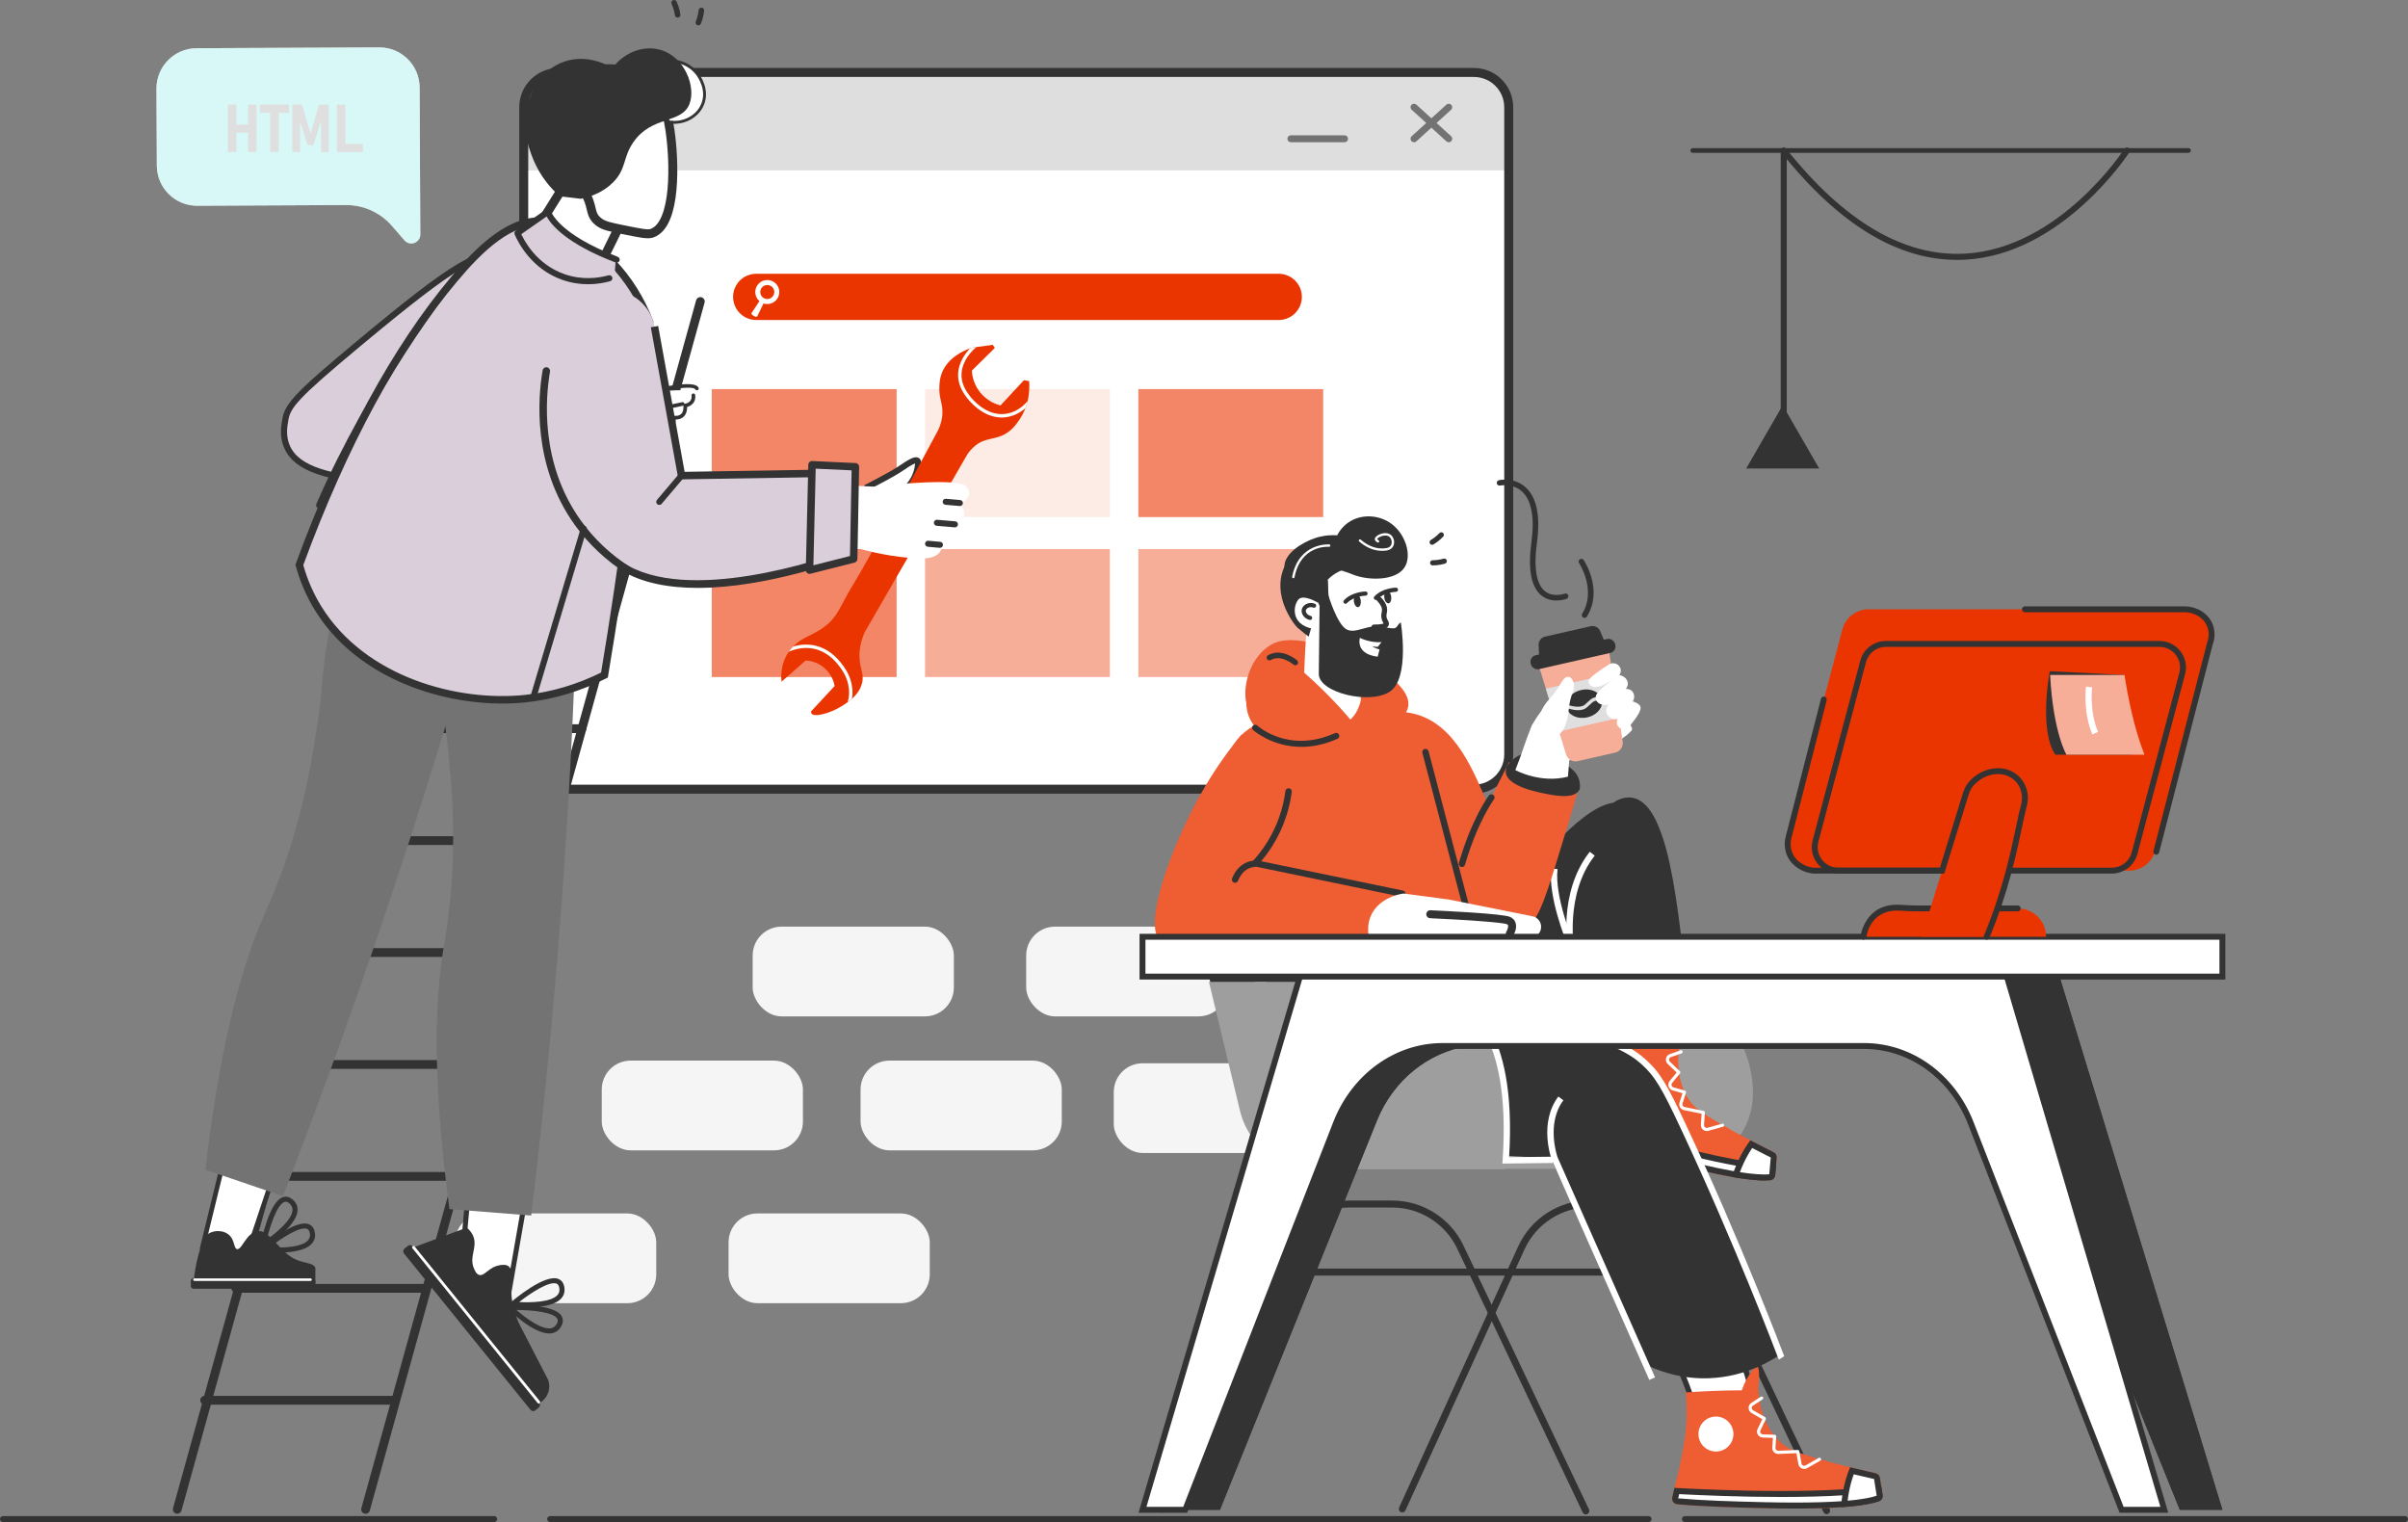 <svg xmlns="http://www.w3.org/2000/svg" id="b" width="805.609" height="509.17" viewBox="0 0 805.609 509.17"><rect x="0" y="0" width="805.609" height="509.17" fill="#808080" stroke="none"/><defs><style>.d{fill:#f7ae99;}.e{fill:#f5f5f5;}.f{fill:#eb3500;}.g{fill:#ef5d33;}.h,.i{fill:#fff;}.j{fill:#f38666;}.k{fill:#fdece6;}.l{fill:#9e9e9e;}.m{fill:#737373;}.n{fill:#333;}.o{fill:#d7f8f6;}.p{fill:#daceda;}.q{fill:#dedede;}.r{fill:#d9cdc1;}.s{fill:#dfdfdf;}.i{stroke:#333;stroke-miterlimit:10;stroke-width:3px;}</style></defs><g id="c"><path class="h" d="M186.856,24.242H493.116c6.424,0,11.639,5.215,11.639,11.639V252.363c0,6.424-5.215,11.639-11.639,11.639H186.856c-6.424,0-11.639-5.215-11.639-11.639V35.881c0-6.424,5.215-11.64,11.64-11.64Z"></path><path class="q" d="M504.755,35.881v21.103H175.216v-21.103c0-6.432,5.207-11.64,11.639-11.64H493.115c6.432,0,11.64,5.207,11.64,11.64Z"></path><path class="m" d="M449.831,47.584h-17.955c-.642,0-1.162-.521-1.162-1.162s.52-1.162,1.162-1.162h17.955c.642,0,1.162,.52,1.162,1.162s-.52,1.162-1.162,1.162Z"></path><path class="m" d="M484.687,47.584c-.279,0-.56-.1-.782-.302l-11.618-10.561c-.474-.432-.51-1.167-.078-1.642,.433-.473,1.169-.509,1.642-.078l11.618,10.561c.474,.432,.51,1.167,.078,1.642-.229,.252-.544,.38-.86,.38Z"></path><path class="m" d="M473.069,47.584c-.316,0-.631-.128-.86-.38-.431-.475-.396-1.21,.078-1.642l11.618-10.561c.474-.431,1.21-.395,1.642,.078,.431,.475,.396,1.21-.078,1.642l-11.618,10.561c-.222,.202-.503,.302-.782,.302Z"></path><path class="n" d="M493.116,265.505H186.856c-7.246,0-13.142-5.895-13.142-13.142V35.881c0-7.247,5.895-13.142,13.142-13.142H493.116c7.246,0,13.142,5.895,13.142,13.142V252.363c0,7.247-5.895,13.142-13.142,13.142ZM186.856,25.744c-5.59,0-10.137,4.547-10.137,10.137V252.363c0,5.59,4.547,10.137,10.137,10.137H493.116c5.589,0,10.137-4.548,10.137-10.137V35.881c0-5.59-4.548-10.137-10.137-10.137H186.856Z"></path><rect class="j" x="238.123" y="130.154" width="61.842" height="42.814"></rect><rect class="k" x="309.479" y="130.154" width="61.842" height="42.814"></rect><rect class="j" x="380.835" y="130.154" width="61.842" height="42.814"></rect><rect class="j" x="238.123" y="183.671" width="61.842" height="42.814"></rect><rect class="d" x="309.479" y="183.671" width="61.842" height="42.814"></rect><rect class="d" x="380.835" y="183.671" width="61.842" height="42.814"></rect><path class="f" d="M427.811,107.047H252.989c-4.269,0-7.73-3.461-7.73-7.73h0c0-4.269,3.461-7.73,7.73-7.73h174.823c4.269,0,7.73,3.461,7.73,7.73h0c0,4.269-3.461,7.73-7.73,7.73Z"></path><path class="h" d="M256.69,101.709c-.672,0-1.353-.168-1.978-.524-.934-.53-1.605-1.392-1.891-2.428-.285-1.035-.151-2.12,.38-3.054,.53-.934,1.392-1.605,2.428-1.891,1.035-.285,2.12-.151,3.054,.38,.934,.53,1.605,1.392,1.891,2.428,.285,1.035,.151,2.12-.38,3.054-.74,1.303-2.102,2.035-3.503,2.035Zm.01-6.367c-.209,0-.42,.028-.627,.085-.604,.167-1.107,.558-1.416,1.103-.309,.545-.388,1.177-.221,1.781,.167,.604,.558,1.107,1.103,1.416,.364,.207,.762,.305,1.154,.305,.817,0,1.612-.427,2.044-1.187h0c.309-.545,.388-1.177,.221-1.782-.167-.604-.558-1.107-1.103-1.416-.358-.203-.754-.307-1.154-.307Z"></path><path class="h" d="M252.483,105.835l-.621-.352c-.367-.209-.552-.566-.406-.787,.985-1.487,1.97-2.974,2.955-4.461,.137-.207,.518-.216,.864-.02h0c.346,.197,.534,.529,.425,.753-.778,1.604-1.556,3.209-2.335,4.813-.115,.237-.516,.261-.883,.053Z"></path><rect class="e" x="201.316" y="354.799" width="67.311" height="30.02" rx="9.656" ry="9.656"></rect><rect class="e" x="287.909" y="354.799" width="67.311" height="30.02" rx="9.656" ry="9.656"></rect><rect class="e" x="372.612" y="355.684" width="67.311" height="30.02" rx="9.656" ry="9.656"></rect><rect class="e" x="251.81" y="309.982" width="67.311" height="30.02" rx="9.656" ry="9.656"></rect><rect class="e" x="343.316" y="309.982" width="67.311" height="30.02" rx="9.656" ry="9.656"></rect><rect class="e" x="152.238" y="405.926" width="67.311" height="30.02" rx="9.656" ry="9.656"></rect><rect class="e" x="243.744" y="405.926" width="67.311" height="30.02" rx="9.656" ry="9.656"></rect><path class="n" d="M804.609,509.17h-240.915c-.553,0-1-.447-1-1s.447-1,1-1h240.915c.553,0,1,.447,1,1s-.447,1-1,1Z"></path><path class="n" d="M551.546,509.17H184.057c-.552,0-1-.447-1-1s.448-1,1-1h367.489c.553,0,1,.447,1,1s-.447,1-1,1Z"></path><path class="n" d="M165.331,509.17H1c-.552,0-1-.447-1-1s.448-1,1-1H165.331c.552,0,1,.447,1,1s-.448,1-1,1Z"></path><path class="n" d="M398.183,300.494l3.549,14.78,3.164,13.181,10.367,43.244c2.779,11.406,12.994,19.439,24.739,19.439h82.005l-18.575-107.187c-2.744-15.843-14.29-27.191-27.658-27.191h-50.459c-18.82,0-32.374,21.855-27.132,43.734Z"></path><path class="g" d="M461.004,238.945c2.979-.735,7.638-1.43,12.737,0,13.213,3.704,19.377,18.858,24.773,32.126,2.508,6.167,5.654,15.446,7.373,27.386-.359,1.058-2.141,6.058-5.267,6.32-.79,.066-1.442-.189-3.16-1.053-3.176-1.597-6.17-3.351-6.755-3.778-3.386-2.473-16.177-26.3-29.702-61.001Z"></path><path class="n" d="M476.768,344.246s43.277-75.811,64.292-75.811,1.167,93.399-32.69,98.069c-33.857,4.67-31.602-22.258-31.602-22.258Z"></path><path class="n" d="M539.893,268.435s2.797-2.176,6.307-1.556c5.819,1.028,8.721,9.415,10.038,13.23,6.81,19.73,9.745,73.486,10.196,82.074-12.289-1.756-24.578-3.511-36.866-5.267-1.354-8.285-2.262-17.847-2.107-28.44,.372-25.353,6.681-46.012,12.432-60.043Z"></path><path class="h" d="M531.846,367.824l-7.189-49.284c-.146-.755-3.659-19.75,7.211-33.611l1.658,1.3c-10.267,13.093-6.828,31.771-6.792,31.959l7.197,49.331-2.085,.305Z"></path><path class="h" d="M524.343,315.864c-.268-.644-6.53-15.87-5.342-25.378l2.091,.262c-1.119,8.952,5.134,24.155,5.197,24.308l-1.945,.809Z"></path><path class="g" d="M486.924,300.457c.19-7.229,2.316-12.572,6.04-20.858,3.076-6.845,7.034-15.233,11.949-24.732,.485,.95,3.957,7.48,11.687,9.236,5.881,1.335,10.585-.919,11.902-1.607-2.254,7.81-4.841,16.501-7.778,25.94-4.632,14.887-6.285,19.261-10.89,22.911-5.244,4.157-14.129,7.228-19.102,3.511-4.106-3.069-3.935-9.561-3.809-14.401Z"></path><path class="g" d="M499.031,331.479l-70.049,3.503c-4.189-8.653-9.956-22.234-14.01-39.695-5.166-22.253-9.162-39.466,0-49.035,7.009-7.32,19.924-8.292,33.857-9.34,7.939-.597,11.87-1.303,15.177,0,11.206,4.417,13.858,19.948,18.68,39.695,3.317,13.584,8.436,32.341,16.345,54.872Z"></path><path class="l" d="M419.921,328.456v52.876c4.717,6.036,12.037,9.807,20.081,9.807h121.022c14.057,0,25.44-11.395,25.44-25.451,0-10.274-4.168-19.591-10.904-26.327-6.736-6.736-16.03-10.904-26.315-10.904h-129.323Z"></path><path class="g" d="M565.335,368.369c1.16,1.594,2.932,3.651,13.418,9.42,.254,.138,.517,.281,.789,.431,1.899,1.032,3.907,2.114,6.029,3.235,1.9,.994,3.897,2.016,5.976,3.069,.597,.297,1.211,.606,1.825,.916,.69,.349,1.113,1.083,1.046,1.852l-.226,2.549-.29,3.256c-.079,.916-.791,1.626-1.699,1.722-1.963,.18-4.548,.044-7.59-.331-1.611-.198-3.341-.465-5.171-.776-7.448-1.319-16.459-3.541-25.016-5.875-10.11-2.764-19.519-5.365-27.982-8.282-1.07-.38-1.561-1.613-1.041-2.625,.499-.962,.988-1.93,1.476-2.913,.975-1.966,3.374-5.87,7.04-14.486,1.474-3.464,3.273-8.63,4.321-15.587,5.919,1.012,12.058,2.273,18.382,3.831,1.768,.436,3.511,.885,5.229,1.347-1.714,11.098,1.858,17.018,3.485,19.246Z"></path><g><path class="h" d="M590.31,393.897c-1.529,0-3.404-.135-5.574-.401-1.449-.178-3.125-.43-5.125-.77-6.545-1.16-14.932-3.13-24.921-5.854-10.811-2.955-19.732-5.44-27.919-8.262-.234-.083-.42-.262-.514-.5-.095-.237-.082-.494,.036-.723,.37-.716,.738-1.438,1.103-2.166,10.359,3.169,34.635,10.309,54.058,13.834,2.132,.389,4.023,.702,5.779,.96,2.176,.316,4.108,.557,5.875,.729l-.201,2.263c-.037,.437-.369,.771-.807,.817-.525,.048-1.132,.072-1.79,.072Z"></path><path class="n" d="M527.91,376.425c10.791,3.285,34.391,10.171,53.363,13.614,2.15,.392,4.053,.708,5.817,.967,1.789,.26,3.42,.47,4.935,.634l-.107,1.197c-.484,.041-1.025,.061-1.612,.061-1.49,0-3.323-.133-5.449-.394-1.446-.177-3.06-.42-5.066-.76-6.523-1.156-14.88-3.119-24.838-5.835-10.736-2.935-19.604-5.405-27.706-8.191,.222-.429,.442-.86,.662-1.292m-1.031-2.407c-.487,.983-.977,1.951-1.476,2.913-.52,1.012-.029,2.245,1.041,2.625,8.464,2.917,17.872,5.517,27.982,8.282,8.557,2.334,17.568,4.556,25.016,5.875,1.83,.311,3.56,.578,5.171,.776,2.143,.264,4.06,.409,5.692,.409,.684,0,1.318-.026,1.898-.079,.908-.096,1.62-.806,1.699-1.722l.29-3.256c-2.113-.183-4.404-.464-6.814-.815-1.845-.27-3.77-.594-5.746-.955-20.055-3.639-45.533-11.22-54.753-14.053h0Z"></path></g><path class="g" d="M561.85,349.123c-1.714,11.098,1.858,17.018,3.485,19.246,1.16,1.594,2.932,3.651,13.418,9.42-1.605-.038-6.758-1.942-11.133-5.247-7.804-5.903-9.969-13.89-10.619-16.425-.996-3.94-.814-6.649-.379-8.341,1.654-2.647,3.438-4.372,4.762-5.449,1.63-1.327,1.981-1.2,2.087-1.142,.871,.478-.301,4.322-1.621,7.939Z"></path><path class="h" d="M548.019,355.068c2.656,1.841,3.316,5.487,1.474,8.143-1.841,2.656-5.487,3.316-8.143,1.475-2.656-1.841-3.316-5.487-1.474-8.143s5.487-3.316,8.143-1.475Z"></path><g><path class="h" d="M590.31,393.897c-1.529,0-3.404-.135-5.574-.401-1.165-.143-2.477-.334-3.985-.58,.516-1.524,1.114-3.006,1.785-4.415,.97-2.049,2.091-3.981,3.341-5.758,1.672,.869,3.415,1.76,5.22,2.674l1.828,.917c.328,.166,.53,.518,.499,.872l-.517,5.802c-.037,.437-.369,.771-.807,.817-.525,.048-1.132,.072-1.79,.072Z"></path><path class="n" d="M586.201,384.037c1.323,.685,2.773,1.426,4.455,2.278,.566,.282,1.148,.575,1.763,.885l-.219,2.464-.282,3.172c-.484,.041-1.025,.061-1.612,.061-1.49,0-3.323-.133-5.449-.394-.848-.104-1.753-.23-2.763-.386,.405-1.093,.855-2.16,1.346-3.191,.815-1.723,1.74-3.361,2.761-4.889m-.629-2.582c-1.646,2.225-2.939,4.5-3.94,6.615-.991,2.083-1.694,4.03-2.19,5.641,1.83,.311,3.56,.578,5.171,.776,2.143,.264,4.06,.409,5.692,.409,.684,0,1.318-.026,1.898-.079,.908-.096,1.62-.806,1.699-1.722l.29-3.256,.226-2.549c.067-.769-.356-1.503-1.046-1.852-.614-.309-1.228-.619-1.825-.916-2.079-1.053-4.076-2.075-5.976-3.069h0Z"></path></g><path class="h" d="M571.012,378.363c-.448,0-.891-.152-1.247-.441-.498-.405-.77-1.028-.728-1.669l.243-3.684-5.905-1.205c-.55-.113-1.027-.455-1.312-.94-.283-.483-.349-1.067-.179-1.601l.994-3.121-3.291-.934c-.644-.183-1.149-.674-1.35-1.314-.199-.641-.064-1.332,.363-1.85l2.331-2.824-2.994-2.865c-.501-.48-.713-1.173-.565-1.852,.148-.678,.628-1.22,1.283-1.447l3.593-1.252c.276-.101,.58,.05,.677,.327s-.05,.58-.327,.677l-3.593,1.252c-.308,.107-.523,.352-.593,.67-.069,.318,.026,.631,.262,.856l3.351,3.206c.201,.193,.22,.509,.042,.724l-2.645,3.206c-.2,.242-.262,.555-.168,.856,.094,.3,.321,.521,.624,.607l3.82,1.083c.139,.039,.255,.133,.323,.26,.068,.127,.082,.276,.038,.413l-1.161,3.645c-.08,.251-.05,.514,.083,.74,.133,.228,.349,.382,.606,.435l6.36,1.298c.261,.054,.442,.291,.425,.557l-.273,4.147c-.02,.301,.102,.582,.336,.771,.235,.191,.536,.252,.823,.171l4.88-1.37c.286-.079,.577,.085,.655,.368,.08,.282-.085,.576-.368,.655l-4.879,1.37c-.176,.05-.355,.074-.534,.074Z"></path><path class="n" d="M530.554,506.603c-.436,0-.855-.246-1.055-.666l-42.014-88.304c-3.957-8.315-12.463-13.688-21.672-13.688h-14.482c-9.374,0-17.945,5.511-21.835,14.039l-39.845,87.352c-.268,.587-.96,.846-1.546,.578-.587-.268-.845-.96-.578-1.547l39.845-87.352c4.269-9.358,13.674-15.406,23.959-15.406h14.482c10.105,0,19.438,5.896,23.78,15.02l42.014,88.304c.277,.583,.03,1.279-.553,1.557-.162,.076-.332,.113-.5,.113Z"></path><path class="n" d="M611.111,506.522c-.436,0-.855-.246-1.056-.666l-42.014-88.304c-3.956-8.315-12.463-13.688-21.672-13.688h-14.481c-9.374,0-17.945,5.511-21.836,14.039l-39.844,87.352c-.267,.588-.96,.845-1.546,.578-.587-.268-.845-.96-.578-1.547l39.844-87.352c4.269-9.358,13.674-15.406,23.96-15.406h14.481c10.105,0,19.439,5.897,23.781,15.021l42.014,88.304c.276,.583,.029,1.279-.553,1.557-.162,.076-.333,.113-.501,.113Z"></path><path class="n" d="M573.137,426.713h-148.373c-.645,0-1.167-.523-1.167-1.168s.522-1.168,1.167-1.168h148.373c.644,0,1.168,.523,1.168,1.168s-.523,1.168-1.168,1.168Z"></path><path class="h" d="M557.625,448.825c3.406,6.323,6.988,14.283,9.774,23.779,1.757,5.988,2.899,11.572,3.642,16.572,.446-.217,.892-.434,1.338-.651,10.755-5.235,15.913-17.662,12.03-28.976-.843-2.458-1.652-5.026-2.41-7.701-3.292-11.629-4.705-22.068-5.261-30.471-6.371,9.149-12.742,18.299-19.113,27.448Z"></path><path class="n" d="M570.328,490.527l-.182-1.219c-.822-5.54-2.038-11.075-3.614-16.449-2.392-8.151-5.656-16.094-9.703-23.606l-.264-.489,20.904-30.02,.171,2.573c.678,10.235,2.437,20.425,5.229,30.285,.74,2.618,1.566,5.253,2.456,7.832,4.003,11.617-1.319,24.438-12.381,29.82l-2.617,1.274Zm-11.644-41.642c3.985,7.479,7.209,15.37,9.583,23.464,1.484,5.061,2.654,10.262,3.481,15.477l.405-.197c10.241-4.984,15.169-16.852,11.464-27.605-.9-2.611-1.737-5.279-2.487-7.93-2.595-9.164-4.309-18.609-5.104-28.114l-17.343,24.906Z"></path><path class="g" d="M596.164,482.998c1.51,1.268,3.724,2.839,15.29,5.917,.28,.072,.57,.148,.869,.228,2.092,.545,4.301,1.112,6.63,1.691,2.083,.508,4.268,1.02,6.539,1.542,.65,.145,1.321,.298,1.991,.45,.754,.173,1.341,.783,1.461,1.546l.393,2.528,.502,3.23c.144,.908-.377,1.769-1.235,2.08-1.862,.646-4.404,1.137-7.447,1.505-1.611,.196-3.355,.352-5.206,.49-7.547,.511-16.827,.521-25.695,.314-10.478-.251-20.236-.513-29.153-1.309-1.13-.111-1.903-1.19-1.642-2.297,.253-1.054,.495-2.111,.732-3.182,.473-2.143,1.863-6.51,3.35-15.754,.598-3.717,1.102-9.163,.445-16.169,5.989-.441,12.251-.694,18.764-.702,1.821-.002,3.621,.015,5.399,.05,1.006,11.184,5.897,16.072,8.011,17.843Z"></path><g><path class="h" d="M600.474,503.644c-3.181,0-6.61-.043-10.193-.127-11.203-.268-20.459-.534-29.087-1.305-.247-.024-.47-.153-.618-.361s-.198-.46-.14-.709c.188-.785,.371-1.573,.551-2.368,7.282,.394,20.78,.998,34.904,.998,7.88,0,14.91-.192,20.894-.572,2.156-.135,4.067-.284,5.842-.458,2.18-.215,4.113-.447,5.877-.704l.349,2.245c.068,.432-.174,.836-.587,.985-1.691,.587-4.126,1.077-7.227,1.452-1.465,.179-3.104,.333-5.16,.486-4.289,.29-9.474,.438-15.404,.438Z"></path><path class="n" d="M627.666,499.166l.185,1.188c-1.632,.553-3.964,1.016-6.934,1.375-1.447,.176-3.072,.329-5.1,.48-4.274,.289-9.437,.436-15.345,.436-3.172,0-6.593-.042-10.167-.126-11.128-.267-20.33-.532-28.862-1.287,.112-.47,.223-.941,.331-1.414,7.466,.393,20.509,.954,34.12,.954,7.901,0,14.95-.193,20.952-.574,2.184-.136,4.106-.287,5.879-.461,1.799-.177,3.433-.366,4.942-.572m1.672-2.266c-2.095,.33-4.386,.609-6.81,.848-1.856,.182-3.802,.33-5.807,.455-6.555,.416-13.756,.57-20.827,.57-14.871,0-29.172-.682-35.699-1.043-.237,1.071-.479,2.128-.732,3.182-.262,1.107,.512,2.186,1.642,2.297,8.917,.796,18.674,1.057,29.153,1.309,3.385,.079,6.829,.127,10.214,.127,5.484,0,10.814-.125,15.48-.44,1.851-.138,3.595-.295,5.206-.49,3.042-.368,5.585-.858,7.447-1.505,.858-.311,1.379-1.172,1.235-2.08l-.502-3.23h0Z"></path></g><path class="g" d="M588.153,465.155c1.006,11.184,5.897,16.072,8.011,17.843,1.51,1.268,3.724,2.839,15.29,5.917-1.567,.349-7.027-.259-12.068-2.415-8.995-3.853-13.017-11.085-14.258-13.389-1.915-3.585-2.389-6.258-2.374-8.005,.968-2.967,2.286-5.07,3.312-6.435,1.263-1.68,1.634-1.642,1.751-1.611,.96,.255,.747,4.268,.336,8.095Z"></path><path class="h" d="M576.157,474.252c3.021,1.149,4.538,4.529,3.389,7.549-1.149,3.021-4.528,4.538-7.549,3.389-3.021-1.149-4.538-4.529-3.389-7.549,1.149-3.021,4.528-4.538,7.549-3.389Z"></path><g><path class="h" d="M617.03,503.117c.133-1.601,.357-3.183,.67-4.715,.449-2.226,1.073-4.371,1.858-6.393,1.832,.441,3.738,.887,5.71,1.34l1.994,.451c.359,.082,.64,.374,.694,.726l.895,5.757c.068,.432-.174,.836-.587,.985-1.691,.587-4.126,1.077-7.227,1.452-1.181,.145-2.475,.272-4.008,.396Z"></path><path class="n" d="M620.185,493.188c1.447,.346,3.033,.717,4.872,1.139,.59,.131,1.196,.269,1.803,.407l.121,.027,.38,2.444,.489,3.147c-1.632,.553-3.964,1.016-6.934,1.375-.848,.103-1.757,.198-2.775,.29,.131-1.158,.311-2.302,.539-3.421,.377-1.868,.881-3.681,1.504-5.41m-1.232-2.354c-1.063,2.555-1.77,5.075-2.233,7.369-.461,2.26-.675,4.319-.769,6.002,1.851-.138,3.595-.295,5.206-.49,3.042-.368,5.585-.858,7.447-1.505,.858-.311,1.379-1.172,1.235-2.08l-.502-3.23-.393-2.528c-.12-.763-.707-1.373-1.461-1.546-.67-.152-1.341-.305-1.991-.45-2.271-.522-4.456-1.034-6.539-1.542h0Z"></path></g><path class="h" d="M603.601,491.392c-.287,0-.574-.062-.841-.188-.581-.272-.995-.812-1.107-1.443l-.65-3.635-6.021,.25c-.576,.022-1.107-.193-1.499-.596-.392-.401-.595-.952-.559-1.512l.215-3.268-3.418-.115c-.67-.021-1.278-.377-1.627-.951-.348-.573-.382-1.277-.092-1.883l1.582-3.302-3.595-2.06c-.603-.347-.974-.967-.994-1.661-.019-.694,.316-1.335,.898-1.714l3.184-2.079c.247-.161,.576-.092,.736,.154,.161,.246,.092,.576-.154,.736l-3.186,2.079c-.273,.179-.425,.467-.416,.793,.01,.326,.177,.605,.46,.769l4.023,2.306c.241,.139,.335,.44,.215,.691l-1.796,3.748c-.136,.285-.121,.603,.043,.871,.163,.27,.437,.43,.752,.44l3.967,.133c.144,.004,.28,.067,.377,.174,.097,.107,.145,.248,.137,.393l-.25,3.816c-.018,.262,.074,.51,.258,.698s.406,.272,.693,.276l6.485-.27c.31-.041,.5,.177,.546,.438l.731,4.092c.053,.297,.24,.54,.513,.668,.272,.129,.58,.117,.841-.033l4.406-2.504c.252-.144,.578-.057,.725,.2,.145,.255,.056,.58-.2,.726l-4.406,2.504c-.302,.171-.64,.258-.977,.258Z"></path><path class="g" d="M459.542,244.739c9.019-2.874,11.207-6.088,11.587-8.427,1.326-8.164-17.317-18.322-32.375-21.365-7.868-1.59-11.168-.512-13.136,.524-7.457,3.923-10.732,15.079-8.082,21.649,3.71,9.196,20.984,14.243,42.007,7.619Z"></path><path class="h" d="M437.728,207.489c-1.021-.044-1.769,28.479-1.769,28.479,2.686,5.613,8.735,8.06,13.32,6.273,4.902-1.909,5.969-7.812,6.017-8.102l-1.801-24.826-15.768-1.824Z"></path><path class="h" d="M465.137,184.311c1.226,3.583,2.535,8.421,3.13,14.266,.141,1.396,.221,2.686,.261,3.925,.144,4.329-.126,7.852-.391,10.1-.067,.565-.133,1.112-.194,1.63,.003,.007-.004,.01-.001,.018-1.665,9.619-4.561,11.33-5.462,11.784-.608,.306-1.237,.499-1.907,.596-2.679,.053-5.863-.817-9.27-1.741-2.763-.752-4.749-1.299-6.599-2.371-.524-.301-1.041-.648-1.557-1.056-4.813-3.757-5.811-9.694-6.779-15.479-.82-4.869-1.918-11.465,1.802-17.631,.44-.729,1.428-2.345,2.99-3.706,7.906-6.943,22.849-.817,23.976-.335Z"></path><path class="h" d="M466.049,196.321c-2.777,10.588-16.149,20.003-25.254,16.517-.375-.142-.739-.307-1.084-.488,0,0-.005-.004-.01-.007-1.385-.712-2.548-1.685-3.496-2.702-1.824-1.953-2.879-4.071-3.291-4.897-.602-1.211-2.974-5.978-1.619-11.369,.35-1.387,.911-2.675,1.639-3.86,3.608-5.872,11.336-9.198,17.859-9.351,1.45-.036,10.649-.25,14.411,5.934,2.462,4.05,1.255,8.652,.845,10.223Z"></path><path class="n" d="M455.254,200.878c.145,1.15-.256,2.147-.895,2.228-.639,.08-1.274-.787-1.419-1.937-.144-1.15,.256-2.147,.895-2.227,.639-.08,1.274,.787,1.419,1.937Z"></path><path class="n" d="M459.662,210.653c-.477-.002-.862-.39-.86-.867,.002-.477,.391-.864,.867-.86,2.239,.009,3.007-.259,3.228-.356-.031-.059-.067-.127-.098-.183-.211-.386-.53-.969-.651-1.834-.107-.767,.007-1.297,.099-1.723,.04-.185,.082-.37,.099-.586,.075-.99-.483-2.094-1.66-3.283-.336-.339-.333-.886,.006-1.222,.34-.336,.886-.332,1.222,.006,1.546,1.561,2.27,3.119,2.155,4.631-.024,.317-.082,.583-.132,.818-.079,.366-.142,.656-.077,1.119,.078,.553,.27,.905,.456,1.245,.233,.426,.524,.957,.267,1.611-.217,.553-.726,.938-1.6,1.177-.79,.216-1.879,.313-3.32,.308Zm3.287-1.947l.008-.002-.008,.002Z"></path><path class="n" d="M450.321,201.961c.121-.033,.234-.099,.326-.197,2.246-2.406,6.168-2.501,6.207-2.501,.386-.007,.694-.325,.688-.71-.006-.386-.323-.694-.709-.688-.185,.002-4.55,.098-7.209,2.946-.263,.282-.248,.725,.034,.988,.184,.172,.436,.225,.663,.163Z"></path><path class="n" d="M465.433,199.598c.145,1.15-.256,2.147-.895,2.227-.639,.08-1.274-.787-1.419-1.937-.144-1.15,.256-2.147,.895-2.228,.639-.08,1.274,.787,1.419,1.937Z"></path><path class="n" d="M460.5,200.681c.121-.033,.234-.099,.326-.197,2.246-2.406,6.168-2.501,6.207-2.501,.387-.006,.694-.325,.688-.71-.006-.386-.323-.694-.709-.688-.184,.002-4.551,.097-7.209,2.946-.264,.282-.248,.725,.034,.988,.184,.172,.436,.225,.663,.163Z"></path><path class="n" d="M440.698,189.783c.839-.118,1.711,.016,2.834,.114,4.81,.417,7.981,1.918,9.719,2.538,5.008,1.787,13.672,1.817,16.599-2.557,2.508-3.749,.622-10.467-3.654-14.111-4.096-3.49-10.005-3.942-14.288-1.493-2.546,1.455-3.92,3.594-4.566,4.804-3.267-.204-5.789,.392-7.403,.931-4.24,1.415-10.306,5.138-10.231,9.543,.007,.427,.03,1.776,10.99,.232Z"></path><path class="n" d="M449.26,190.586c-1.911,.783-4.595,2.245-6.417,5.037-1.262,1.934-1.488,3.551-2.366,7.348-.551,2.384-1.404,5.816-2.654,9.993,0,0-.01-.008-.01-.008-.134-.096-1.701-1.229-3.738-2.961-1.951-2.138-3.084-4.453-3.527-5.356-.646-1.324-3.191-6.536-1.763-12.417,.369-1.513,.963-2.918,1.736-4.209,1.29-.589,8.537-3.755,15.093-.257,1.523,.813,2.719,1.831,3.646,2.832Z"></path><path class="h" d="M440.765,201.525s-4.572-2.715-6.248-1.095c-1.676,1.621-2.829,7.406,3.073,9.484,5.901,2.078,3.175-8.389,3.175-8.389Z"></path><path class="n" d="M438.478,207.367c.243-.066,.442-.262,.499-.525,.082-.377-.156-.75-.534-.833-1.142-.25-1.694-1.254-1.571-1.835,.066-.312,.346-.635,.73-.84,.534-.286,1.181-.314,1.775-.077,.358,.144,.765-.03,.909-.39,.143-.359-.031-.766-.39-.909-.977-.391-2.054-.341-2.954,.142-.761,.407-1.285,1.058-1.439,1.785-.278,1.317,.738,3.074,2.641,3.49,.114,.025,.228,.021,.334-.008Z"></path><path class="n" d="M444.274,194.197c.011,1.217,.046,2.47,.109,3.758,.121,2.459,.334,4.791,.608,6.984-.573,.13-1.81,.692-2.376-.104-.603-.85-4.865-10.101-4.865-10.101-.03-.279-.218-2.273,.869-3.052,1.201-.862,3.861-.171,5.654,2.515Z"></path><path class="h" d="M464.345,184.051c.623-.17,1.212-.488,1.611-1.09,.768-1.156,.533-2.946-.513-3.906-1.048-.962-2.645-.809-3.793-.343-.794,.322-1.656,.906-1.694,1.576-.035,.62,.641,1.025,.863,1.158,.189,.114,.434,.052,.548-.138,.113-.189,.052-.435-.138-.548-.454-.273-.475-.426-.475-.428,.008-.12,.366-.546,1.209-.886,.916-.367,2.17-.511,2.939,.196,.747,.686,.932,2.057,.388,2.876-.585,.882-1.891,.918-2.843,.942-3.04,.079-5.594-1.55-7.201-2.932-.167-.143-.419-.124-.563,.043-.144,.167-.124,.42,.043,.564,1.713,1.472,4.447,3.21,7.741,3.124,.544-.015,1.229-.032,1.878-.21Z"></path><path class="h" d="M432.796,193.404c.142-.039,.257-.155,.287-.309,2.11-10.811,11.172-10.211,11.556-10.179,.219,.016,.413-.147,.43-.366,.018-.22-.145-.413-.365-.431-.101-.008-10.157-.702-12.405,10.823-.042,.216,.099,.426,.316,.468,.062,.012,.124,.009,.181-.007Z"></path><path class="n" d="M442.197,198.504c.255,.611-.034,1.312-.644,1.567-.611,.255-1.312-.034-1.567-.644-.255-.611,.034-1.312,.645-1.567,.611-.255,1.312,.034,1.567,.644Z"></path><path class="n" d="M479.353,182.21c.072-.02,.143-.05,.211-.089,.368-.217,.732-.453,1.082-.703,.783-.559,1.518-1.199,2.185-1.904,.328-.347,.312-.893-.034-1.221-.347-.327-.894-.311-1.221,.034-.59,.624-1.24,1.191-1.933,1.685-.327,.234-.647,.44-.956,.621-.411,.242-.548,.772-.306,1.183,.202,.343,.605,.495,.972,.395Z"></path><path class="n" d="M483.206,188.609c.077-.021,.154-.043,.232-.065,.458-.133,.721-.612,.588-1.071-.134-.458-.633-.717-1.071-.588-.817,.236-1.67,.399-2.519,.475-.4,.036-.78,.051-1.139,.052-.48,.003-.863,.389-.862,.865,.001,.477,.388,.863,.865,.862,.429,0,.862-.021,1.289-.059,.881-.078,1.76-.237,2.617-.471Z"></path><path class="n" d="M444.459,199.286s2.821,9.419,5.973,11.217c3.153,1.798,7.225-1.994,12.541-.78s3.623-.113,5.668-1.551c0,0,3.113,18.669-3.636,23.176-6.749,4.508-23.859,.321-23.79-5.907s.279-24.91,.279-24.91l2.964-1.246Z"></path><path class="h" d="M462.176,214.813c-.807,.045-1.767,.033-2.834-.114-1.854-.255-3.346-.822-4.397-1.327-.126,.594-.368,1.97,.348,3.322,.687,1.298,2.244,2.573,5.614,2.979l.634-2.43s-1.446-.288-2.488-1.097c.152,.043,.314,.082,.485,.115,.529,.104,1.012,.128,1.424,.115,.404-.521,.809-1.042,1.213-1.563Z"></path><path class="g" d="M453.472,242.694c-4.397-5.319-9.694-11.007-16.037-16.686-6.766-6.057-8.822-6.82-10.748-6.541-6.27,.91-12.444,13.064-8.472,21.116,4.295,8.707,18.026,7.694,20.484,7.513,6.965-.514,12.112-3.538,14.773-5.401Z"></path><path class="n" d="M433.357,222.548c-.214,0-.43-.074-.605-.226-.041-.035-4.152-3.529-7.596-1.522-.44,.257-1.008,.108-1.265-.332-.258-.441-.108-1.008,.332-1.265,4.593-2.681,9.534,1.541,9.742,1.723,.385,.335,.425,.918,.091,1.303-.183,.211-.44,.319-.699,.319Z"></path><path class="n" d="M437.57,378.289c5.14,3.782,10.554,4.614,43.944,6.899,14.746,1.001,27.439,1.769,37.361,2.328,10.512,22.962,21.014,45.925,31.526,68.887,3.75,1.854,10.259,4.456,18.675,4.666,13.525,.337,23.289-5.709,26.86-8.174-10.639-22.91-18.391-41.459-23.352-53.698-12.619-31.157-16.558-40.479-28.018-47.873-8.535-5.507-19.24-7.919-35.033-11.671-10.68-2.537-18.712-3.649-24.134-4.413-14-1.973-34.182-4.947-61.469-9.375-3.644,37.909,9.617,49.453,13.64,52.424Z"></path><path class="n" d="M493.754,316.907c-.474,0-.907-.318-1.033-.798l-16.853-64.253c-.15-.571,.192-1.155,.763-1.305,.573-.149,1.155,.192,1.305,.763l16.853,64.252c.15,.571-.192,1.155-.763,1.305-.091,.024-.182,.036-.271,.036Z"></path><path class="h" d="M595.188,454.811l-.247-.392c-.58-1.536-14.405-38.068-32.651-76.961-6.222-13.261-8.577-17.444-13.295-21.618-3.999-3.538-10.361-7.624-39.719-15.168-7.793-2.004-15.687-3.856-23.463-5.505l.438-2.061c7.804,1.655,15.727,3.514,23.55,5.524,29.811,7.661,36.398,11.923,40.591,15.631,5.003,4.427,7.438,8.73,13.805,22.302,18.281,38.966,32.135,75.573,32.716,77.112l-1.724,1.135Z"></path><path class="h" d="M551.778,461.623l-32.653-73.733c-.207-.561-4.359-12.29,2.227-21.072l1.685,1.264c-5.894,7.859-1.999,18.912-1.959,19.023l32.626,73.665-1.926,.854Z"></path><path class="l" d="M404.464,328.456l10.413,43.244c.879,3.596,2.498,6.853,4.679,9.632,4.737,6.036,12.089,9.807,20.169,9.807h63.848v-25.451c0-20.559-16.733-37.231-37.383-37.231h-61.726Z"></path><path class="n" d="M435.419,249.845c-9.878,0-16.11-5.551-16.194-5.628-.421-.385-.45-1.037-.067-1.458,.384-.421,1.038-.453,1.459-.069,.429,.389,10.671,9.436,25.997,2.564,.519-.232,1.132,0,1.366,.52,.233,.521,0,1.132-.52,1.366-4.411,1.977-8.465,2.706-12.04,2.706Z"></path><path class="g" d="M415.302,245.792c-3.749,4.552-8.792,11.267-13.693,20.013-10.146,18.102-19.569,44.694-13.165,48.99,1.727,1.158,4.035,.315,7.624-.997,11.74-4.291,17.748-14.379,21.341-20.607,5.985-10.375,12.013-20.824,8.426-32.653-2.246-7.407-7.309-12.216-10.533-14.746Z"></path><path class="g" d="M413.088,285.983l58.041,13.436v15.058h-80.129s-14.05-31.181,22.088-28.493Z"></path><path class="n" d="M469.147,300.029c-.072,0-.145-.008-.217-.022l-51.065-10.561,1.269-1.388c3.29-3.597,5.924-7.681,7.827-12.14,1.537-3.601,2.575-7.404,3.083-11.305,.077-.585,.618-.999,1.198-.921,.585,.076,.998,.612,.921,1.198-.534,4.094-1.623,8.087-3.237,11.868-1.755,4.113-4.103,7.923-6.989,11.348l47.426,9.808c.578,.12,.95,.686,.83,1.264-.104,.505-.549,.851-1.045,.852Z"></path><path class="n" d="M413.195,295.314c-.132,0-.266-.025-.396-.077-.548-.219-.814-.841-.595-1.389,2.349-5.871,7.11-5.938,7.312-5.938,.59,0,1.069,.479,1.069,1.068s-.474,1.064-1.061,1.068c-.157,.003-3.547,.124-5.336,4.595-.167,.418-.568,.673-.993,.673Z"></path><path class="n" d="M504.246,256.117c-.214,.426-.583,1.293-.465,2.315,.548,4.73,10.823,6.643,14.746,7.373,6.316,1.176,8.469,.117,9.48-1.053,.236-.273,.392-.531,.489-.712,0-.002,.002-.015,.003-.017,0-.006,.002-.012,.003-.017,.393-2.436-.517-4.886-2.38-6.504-2.048-1.779-5.003-3.746-8.921-4.856-2.671-.757-4.226-1.24-6.303-.869-3.621,.648-5.855,3.289-6.653,4.342Z"></path><path class="h" d="M512.269,243.157c-2.097,5.175-3.205,9.278-5.302,14.454,0,0,8.279,4.592,17.597,2.203l1.041-13.296c-2.057-1.93-5.101-2.787-7.158-4.717-1.964-1.843-5.167-1.14-6.178,1.356Z"></path><path class="h" d="M535.616,224.126s-16.139,7.066-22.204,18.894c0,0,.319,1.696,1.089,3.842,1.824,5.083,7.391,7.757,12.524,6.081,6.131-2.001,14.746-5.33,18.069-9.103l-9.479-19.715Z"></path><path class="h" d="M523.839,254.384c-4.471,0-8.602-2.749-10.196-7.179-.794-2.205-1.125-3.941-1.139-4.014-.038-.202-.008-.41,.086-.593,6.145-11.984,21.984-19.026,22.656-19.32,.457-.199,.99-.002,1.205,.446l9.479,19.714c.16,.335,.105,.733-.14,1.012-3.416,3.878-11.949,7.242-18.506,9.381-1.146,.374-2.306,.552-3.444,.552Zm-9.453-11.23c.126,.572,.443,1.885,.997,3.423,1.66,4.611,6.632,7.028,11.327,5.496,8.491-2.77,14.578-5.736,17.276-8.406l-8.806-18.316c-3.276,1.587-15.625,8.064-20.793,17.803Z"></path><path class="d" d="M538.461,218.707c.137,.913,.275,1.829,.412,2.742,.194,1.283,.388,2.566,.579,3.853,.744,4.941,1.488,9.878,2.232,14.819,.399,2.656,.8,5.308,1.199,7.964,.256,1.692-.838,3.296-2.505,3.675l-12.59,2.865c-1.667,.379-3.347-.593-3.849-2.229-.789-2.567-1.575-5.132-2.365-7.698-1.467-4.776-2.933-9.549-4.4-14.325-.384-1.243-.764-2.484-1.145-3.724-.271-.882-.543-1.768-.815-2.65-.352-1.143-.044-2.323,.697-3.147,.432-.485,1.016-.844,1.703-1.001l16.886-3.843c.688-.157,1.369-.085,1.969,.165,1.025,.423,1.813,1.353,1.99,2.536Z"></path><path class="s" d="M539.452,225.302c.744,4.941,1.488,9.878,2.232,14.819l-20.109,4.576c-1.467-4.776-2.933-9.549-4.4-14.325l22.278-5.07Z"></path><path class="n" d="M537.134,215.408l-22.15,5.041c-.017-.303-.031-.606-.047-.909-.047-.909-.095-1.818-.139-2.727-.018-.333-.034-.663-.052-.997-.071-1.351,.841-2.555,2.158-2.855l15.26-3.473c1.317-.3,2.661,.391,3.181,1.64,.128,.308,.256,.613,.384,.921,.353,.839,.704,1.679,1.054,2.519,.116,.28,.235,.56,.35,.84Z"></path><rect class="n" x="511.761" y="216.411" width="28.993" height="4.782" rx="2.235" ry="2.235" transform="translate(-35.432 122.229) rotate(-12.82)"></rect><path class="n" d="M535.993,234.815c.044,2.28-2.007,4.494-4.935,5.16-3.187,.725-6.23-.652-6.889-3.093,1.349,.442,3.419,.937,5.113,.551,.6-.137,1.153-.386,1.608-.784,.33-.292,.631-.571,.893-.817,1.419-1.334,2.05-1.926,4.21-1.018Z"></path><path class="n" d="M524.049,235.653c.15-2.161,2.14-4.197,4.926-4.831,3.015-.686,5.902,.51,6.76,2.707-2.309-.789-3.229,.076-4.609,1.374-.271,.254-.552,.517-.872,.797-1.517,1.329-4.617,.506-6.205-.047Z"></path><path class="h" d="M524.507,226.427c-1.962,.136-2.162,3.141-6.275,7.574s-3.717,9.164-3.717,9.164l5.004,3.529c3.868-.698,5.01-5.833,5.327-9.508,.17-1.976,.654-3.904,1.375-5.752,.994-2.548-.164-5.115-1.714-5.008Z"></path><path class="h" d="M540.289,221.93c-.848-.197-1.609,.093-1.97,.32-1.729,1.086-6.851,4.401-6.884,5.587-.039,1.427,1.503,2.469,3.663,1.814,2.16-.655,5.558-2.997,5.558-2.997,0,0-6.446,4.115-6.794,6.391-.348,2.275,2.621,3.357,4.357,2.547-.795,.881-1.057,2.099-.657,3.124,.518,1.325,2.067,2.133,3.646,1.773-.122,.251-.47,1.05-.177,1.893,.11,.315,.297,.602,.544,.846,1.019,1.006,2.718,.811,3.617-.303,2.11-2.616,4.454-5.634,3.44-6.903-.137-.171-.539-.567-1.118-.888-.496-.275-.954-.401-1.273-.463,.718-1.164,.611-2.582-.191-3.433-.792-.839-1.939-.784-2.121-.772,.19-.235,.754-.995,.664-1.983-.116-1.262-1.254-2.386-2.822-2.646,.071-.099,.751-1.089,.348-2.275-.318-.936-1.132-1.468-1.831-1.63Z"></path><path class="n" d="M489.097,290.048c-.099,0-.199-.014-.298-.043-.567-.164-.894-.757-.729-1.324,4.28-14.763,9.792-22.235,10.025-22.546,.352-.472,1.022-.568,1.495-.216,.473,.353,.57,1.022,.217,1.496-.055,.073-5.523,7.509-9.684,21.862-.135,.467-.562,.772-1.026,.772Z"></path><path class="n" d="M520.71,200.889c-1.524,0-3.335-.357-4.947-1.633-3.504-2.774-4.655-8.777-3.419-17.842,1.115-8.174,.043-14.034-3.099-16.947-3.133-2.905-7.336-2.046-7.377-2.037-.501,.106-.992-.211-1.098-.711-.107-.499,.211-.991,.71-1.098,.211-.046,5.192-1.061,9.023,2.489,3.655,3.389,4.891,9.631,3.674,18.554-1.123,8.242-.182,13.82,2.723,16.132,2.752,2.19,6.526,.801,6.564,.786,.476-.181,1.01,.059,1.193,.535,.182,.476-.055,1.009-.531,1.192-.106,.041-1.545,.58-3.416,.58Z"></path><path class="n" d="M530.113,206.691c-.167,0-.337-.045-.489-.141-.433-.271-.565-.841-.294-1.274,4.88-7.808-.979-16.814-1.039-16.904-.282-.425-.167-.999,.258-1.282,.427-.282,.999-.167,1.282,.257,.271,.407,6.588,10.079,1.068,18.91-.175,.281-.476,.435-.785,.435Z"></path><path class="h" d="M502.63,389.243l.078-1.138c3.028-44.566-13.772-50.778-13.942-50.836l.654-2.002c.752,.242,18.253,6.433,15.463,51.843l14.685-.174,.024,2.108-16.963,.199Z"></path><path class="h" d="M469.633,300.144s-11.86,1.559-10.596,12.303c7.805-.105,15.61-.2,23.415-.295l29.514,.284c1.074,.01,2.033-.706,2.317-1.738,.379-1.338-.463-2.717-1.822-2.991l-27.787-5.562c-5.003-.674-10.028-1.338-15.041-2.001Z"></path><path class="h" d="M457.95,313.686l-.129-1.097c-1.112-9.447,7.136-13.065,11.652-13.659l.16-.021,2.427,.321c4.262,.564,8.527,1.128,12.778,1.701l27.863,5.574c.983,.198,1.845,.803,2.367,1.659,.523,.857,.666,1.902,.393,2.867-.43,1.56-1.901,2.635-3.507,2.628l-29.514-.284c-7.778,.095-15.582,.189-23.387,.295l-1.103,.015Zm24.487-2.759l29.54,.284c.544-.026,.988-.339,1.126-.838,.092-.324,.046-.652-.125-.933-.171-.28-.44-.47-.759-.534l-27.785-5.562c-4.172-.559-8.436-1.123-12.695-1.688l-2.095-.277c-1.29,.209-9.679,1.878-9.471,9.827,7.422-.1,14.843-.189,22.265-.28Z"></path><path class="n" d="M505.116,313.661c-.234,0-.471-.061-.686-.191-.628-.379-.831-1.194-.454-1.823h0c.321-.542,.715-1.593,.539-2.128-.025-.077-.072-.22-.39-.355-1.421-.602-14.174-1.49-25.683-2.004-.734-.032-1.303-.654-1.271-1.389,.032-.734,.666-1.308,1.389-1.27,3.99,.178,24.023,1.119,26.602,2.211,.941,.398,1.593,1.085,1.885,1.985,.617,1.902-.645,4.078-.791,4.319-.25,.414-.689,.644-1.141,.644Z"></path><path class="n" d="M743.514,505.071h-14.248l-35.164-87.174-17.359-43.019c-6.222-15.418-20.521-25.427-36.339-25.427h-143.411c-1.976,0-3.932,.153-5.847,.459-13.417,2.131-25.05,11.473-30.492,24.968l-52.523,130.193h-14.248l22.841-74.75,32.904-107.727h238.14l55.745,182.478Z"></path><path class="n" d="M743.514,505.071h-14.248l-35.164-87.174-17.359-43.019c-6.222-15.418-20.521-25.427-36.339-25.427h-143.411c-1.976,0-3.932,.153-5.847,.459-13.417,2.131-25.05,11.473-30.492,24.968l-52.523,130.193h-14.248l22.841-74.75,32.904-107.727h238.14l55.745,182.478Z"></path><path class="h" d="M724.086,505.071h-14.295l-50.425-129.297c-6.116-15.691-20.172-25.864-35.722-25.864h-140.976c-15.55,0-29.606,10.173-35.722,25.864l-21.268,54.547-29.157,74.75h-14.295l53.882-182.478h234.097l28.142,95.304,25.741,87.174Z"></path><path class="n" d="M725.406,506.057h-16.289l-50.671-129.925c-5.976-15.33-19.637-25.235-34.803-25.235h-140.976c-15.166,0-28.827,9.905-34.803,25.235l-50.67,129.925h-16.289l54.465-184.45h235.572l54.465,184.45Zm-14.941-1.973h12.301l-53.299-180.505h-232.622l-53.299,180.505h12.3l50.18-128.669c6.273-16.093,20.656-26.491,36.642-26.491h140.976c15.985,0,30.368,10.398,36.641,26.491l50.181,128.669Z"></path><rect class="h" x="382.225" y="313.366" width="361.289" height="13.327"></rect><path class="n" d="M744.5,327.68H381.239v-15.3h363.262v15.3Zm-361.288-1.973h359.315v-11.354H383.212v11.354Z"></path><path class="f" d="M721.076,284.498l18.363-69.28c1.526-5.757-2.814-11.398-8.77-11.398h-105.519c-4.115,0-7.716,2.77-8.77,6.748l-18.363,69.28c-1.526,5.757,2.815,11.398,8.77,11.398h105.519c4.116,0,7.716-2.77,8.77-6.748Z"></path><path class="n" d="M721.395,285.914c-.082,0-.164-.011-.247-.032-.527-.136-.846-.674-.709-1.201l17.939-69.623c.337-.886,1.012-3.203,.013-5.589-1.168-2.789-4.123-4.619-7.528-4.661h-53.423c-.545,0-.986-.442-.986-.987s.441-.987,.986-.987h53.435c4.205,.052,7.865,2.357,9.337,5.872,1.253,2.994,.458,5.854,.032,6.998l-17.895,69.468c-.114,.445-.515,.741-.954,.741Z"></path><path class="f" d="M684.528,313.366h-61.093c0-5.236,4.244-9.48,9.48-9.48h42.133c5.236,0,9.48,4.244,9.48,9.48h0Z"></path><path class="n" d="M623.437,314.352c-.035,0-.071-.002-.107-.006-.542-.059-.934-.546-.874-1.087,.013-.113,1.345-11.26,13.291-10.587l.861,.05c1.499,.087,3.05,.178,4.564,.178h33.876c.545,0,.986,.441,.986,.986s-.441,.986-.986,.986h-33.876c-1.571,0-3.151-.092-4.68-.181l-.857-.049c-10.04-.57-11.176,8.445-11.219,8.829-.055,.506-.482,.88-.979,.88Z"></path><path class="n" d="M706.53,292.233h-91.534c-2.772,0-5.33-1.259-7.02-3.455-1.69-2.196-2.253-4.993-1.543-7.672l15.93-60.098c1.029-3.879,4.55-6.588,8.562-6.588h91.534c2.771,0,5.33,1.26,7.019,3.456,1.69,2.196,2.252,4.992,1.543,7.671l-15.93,60.098c-1.029,3.879-4.55,6.588-8.562,6.588Zm-75.604-75.839c-3.119,0-5.855,2.106-6.654,5.12l-15.93,60.098c-.552,2.082-.115,4.256,1.198,5.963,1.313,1.706,3.303,2.686,5.456,2.686h91.534c3.119,0,5.855-2.106,6.654-5.121l15.93-60.098c.552-2.081,.115-4.255-1.198-5.961-1.313-1.707-3.302-2.686-5.456-2.686h-91.534Zm83.213,68.998h0Z"></path><path class="f" d="M658.128,264.193l-15.262,49.173h21.786l13.143-43.579c1.851-6.136-2.743-12.32-9.152-12.32h-1.385c-4.188,0-7.888,2.726-9.13,6.726Z"></path><path class="n" d="M664.652,314.353c-.126,0-.254-.024-.377-.075-.504-.208-.743-.785-.535-1.289,6.345-15.353,9.045-28.281,10.832-36.835,.604-2.89,1.081-5.172,1.557-6.849,1.089-3.837-.57-7.834-3.945-9.504-.209-.103-.426-.199-.652-.287-3.568-1.391-8.005-.18-11.039,3.012-.825,.869-1.462,1.975-1.84,3.197l-8.193,26.511-43.984-.006c-1.248-.138-4.422-.752-6.936-3.471l-.072-.079c-2.099-2.31-2.872-5.592-2.059-8.772l11.805-46.144c.136-.528,.674-.846,1.2-.711,.528,.135,.847,.673,.712,1.201l-11.805,46.144c-.648,2.535-.045,5.138,1.615,6.964,2.08,2.25,4.642,2.776,5.703,2.901h42.365l7.764-25.121c.467-1.511,1.26-2.886,2.295-3.974,3.579-3.765,8.875-5.169,13.185-3.492,.28,.109,.55,.229,.81,.358,4.229,2.092,6.318,7.06,4.97,11.811-.457,1.61-.928,3.862-1.523,6.714-1.802,8.627-4.525,21.663-10.939,37.186-.157,.38-.525,.61-.912,.61Z"></path><path class="n" d="M59.305,506.39c-.13,0-.262-.018-.393-.054-.781-.217-1.238-1.025-1.022-1.806L169.887,100.465c.216-.781,1.026-1.236,1.806-1.022,.781,.216,1.238,1.025,1.022,1.806L60.719,505.314c-.18,.65-.77,1.076-1.413,1.076Z"></path><path class="n" d="M122.309,506.39c-.13,0-.262-.018-.393-.054-.781-.217-1.238-1.025-1.022-1.806L232.89,100.465c.217-.781,1.025-1.236,1.806-1.022,.781,.216,1.238,1.025,1.022,1.806L123.722,505.314c-.18,.65-.77,1.076-1.413,1.076Z"></path><path class="n" d="M225.993,132.886h-63.639c-.811,0-1.467-.657-1.467-1.467s.657-1.467,1.467-1.467h63.639c.81,0,1.467,.657,1.467,1.467s-.657,1.467-1.467,1.467Z"></path><path class="n" d="M215.562,170.33h-63.639c-.811,0-1.467-.657-1.467-1.467s.657-1.467,1.467-1.467h63.639c.811,0,1.467,.657,1.467,1.467s-.657,1.467-1.467,1.467Z"></path><path class="n" d="M205.13,207.775h-63.639c-.81,0-1.467-.657-1.467-1.467s.657-1.467,1.467-1.467h63.639c.81,0,1.467,.657,1.467,1.467s-.657,1.467-1.467,1.467Z"></path><path class="n" d="M194.698,245.22h-63.639c-.811,0-1.467-.657-1.467-1.467s.657-1.467,1.467-1.467h63.639c.81,0,1.467,.657,1.467,1.467s-.657,1.467-1.467,1.467Z"></path><path class="n" d="M184.266,282.664h-63.639c-.811,0-1.467-.657-1.467-1.468s.657-1.468,1.467-1.468h63.639c.811,0,1.467,.657,1.467,1.468s-.657,1.468-1.467,1.468Z"></path><path class="n" d="M173.834,320.109h-63.639c-.81,0-1.467-.657-1.467-1.468s.657-1.468,1.467-1.468h63.639c.81,0,1.467,.657,1.467,1.468s-.657,1.468-1.467,1.468Z"></path><path class="n" d="M163.402,357.553h-63.639c-.811,0-1.467-.657-1.467-1.468s.657-1.468,1.467-1.468h63.639c.81,0,1.467,.657,1.467,1.468s-.657,1.468-1.467,1.468Z"></path><path class="n" d="M152.97,394.997h-63.639c-.811,0-1.467-.657-1.467-1.468s.657-1.468,1.467-1.468h63.639c.811,0,1.467,.657,1.467,1.468s-.657,1.468-1.467,1.468Z"></path><path class="n" d="M142.538,432.442h-63.639c-.81,0-1.467-.657-1.467-1.468s.657-1.468,1.467-1.468h63.639c.811,0,1.467,.657,1.467,1.468s-.657,1.468-1.467,1.468Z"></path><path class="n" d="M132.106,469.887h-63.639c-.811,0-1.467-.657-1.467-1.468s.657-1.468,1.467-1.468h63.639c.81,0,1.467,.657,1.467,1.468s-.657,1.468-1.467,1.468Z"></path><path class="r" d="M52.352,29.669l.12,25.751c.035,7.437,6.091,13.437,13.528,13.403l49.793-.232c5.853-.027,11.428,2.494,15.273,6.907l4.271,4.902c1.831,2.102,5.289,.797,5.276-1.99l-.046-9.933-.061-13.17-.121-26.046c-.034-7.437-6.091-13.437-13.528-13.403l-61.102,.284c-7.437,.035-13.437,6.091-13.403,13.528Z"></path><path class="o" d="M52.352,29.669l.12,25.751c.035,7.437,6.091,13.437,13.528,13.403l49.793-.232c5.853-.027,11.428,2.494,15.273,6.907l4.271,4.902c1.831,2.102,5.289,.797,5.276-1.99l-.046-9.933-.061-13.17-.121-26.046c-.034-7.437-6.091-13.437-13.528-13.403l-61.102,.284c-7.437,.035-13.437,6.091-13.403,13.528Z"></path><path class="s" d="M76.249,35.005h2.837v15.863h-2.837v-15.863Zm1.331,6.677h7.277v2.695h-7.277v-2.695Zm5.434-6.677h2.837v15.863h-2.837v-15.863Z"></path><path class="s" d="M86.941,35.005h9.775v2.738h-9.775v-2.738Zm3.458,1.32h2.848v14.543h-2.848v-14.543Z"></path><path class="s" d="M106.753,35.005h3.229v15.863h-2.563v-11.695l.142,.698-2.673,8.706h-1.985l-2.673-8.488,.163-.917v11.695h-2.586v-15.863h3.252l2.836,9.644,2.858-9.644Z"></path><path class="s" d="M112.71,35.005h2.837v15.863h-2.837v-15.863Zm1.212,13.125h7.506v2.738h-7.506v-2.738Z"></path><path class="h" d="M290.215,162.91s7.97-4.059,10.955-6.081c2.985-2.022,5.97-4.044,5.985-2.044,.015,2-.948,7.007-5.926,10.044-4.978,3.037-10.955,6.081-11.014-1.919Z"></path><path class="n" d="M293.566,169.03c-.733,0-1.418-.148-2.033-.491-1.545-.859-2.306-2.698-2.328-5.622l-.004-.624,.556-.283c.079-.04,7.948-4.053,10.848-6.017,3.377-2.289,5.356-3.55,6.686-2.848,.323,.17,.867,.608,.875,1.632,.019,2.589-1.31,7.802-6.41,10.913-2.728,1.664-5.729,3.339-8.189,3.339Zm-2.323-5.513c.071,1.314,.369,2.754,1.272,3.257,1.877,1.044,6.3-1.655,8.189-2.808,4.864-2.968,5.382-7.803,5.436-8.939-.961,.305-3.075,1.737-4.403,2.637-2.569,1.74-8.599,4.877-10.494,5.852Z"></path><path class="f" d="M343.775,134.188c-.174,.756-.416,1.542-.726,2.346-.479,1.272-1.128,2.59-2.007,3.874-1,1.455-2.193,3.209-4.442,4.584-3.695,2.262-6.736,1.276-10.189,3.984-1.403,1.111-2.31,2.304-2.819,3.086l-34.313,59.451c-.707,1.581-1.546,3.954-1.717,6.896-.284,5.032,1.697,6.549,.851,10.064-.545,2.267-1.925,3.989-3.405,5.306-.467,.418-.941,.781-1.403,1.111-.739,.537-1.44,.976-2.014,1.333-3.813,2.389-9.205,3.827-10.107,2.458-.153-.241-.149-.529-.116-.727l7.859-8.47c-.144-.818-.752-3.724-3.401-6.02-2.574-2.236-5.446-2.47-6.298-2.505-2.68,2.362-5.37,4.712-8.05,7.073,0,0-.89-5.262,2.419-10.019,.409-.588,.884-1.161,1.414-1.72,1.21-1.232,2.77-2.39,4.785-3.334,10.348-4.863,9.606-8.154,15.358-17.448,5.764-9.305,28.358-51.543,28.358-51.543,1.124-2.313,1.417-4.238,1.479-5.577,.159-3.541-1.23-5.137-1.02-9.197,.058-1.062,.141-2.599,.802-4.35,2.018-5.293,7.491-7.614,9.436-8.285,.373-.135,.61-.2,.677-.218,.293-.084,.439-.109,1.467-.253,.917-.128,2.503-.341,5.465-.735l.72,1.037-7.701,7.591c.068,1.202,.393,3.993,2.363,6.74,2.558,3.556,6.138,4.638,7.21,4.918,2.616-2.82,5.232-5.64,7.848-8.46l1.747,.317c.094,1.325,.17,3.814-.53,6.694Z"></path><path class="h" d="M285.188,232.069c-.021,.587-.074,1.161-.182,1.71-.467,.418-.941,.781-1.403,1.111,.259-.884,.422-1.841,.455-2.86,.149-4.374-2.056-7.489-2.788-8.516l-.072-.104c-2.37-3.335-5.195-5.452-8.412-6.27-2.867-.733-5.991-.392-8.889,.871,.409-.588,.884-1.161,1.414-1.72,2.571-.77,5.251-.891,7.757-.244,3.48,.888,6.529,3.15,9.054,6.715l.072,.104c.783,1.096,3.164,4.443,2.995,9.204Z"></path><path class="h" d="M343.775,134.188c-.174,.756-.416,1.542-.726,2.346-1.922,1.682-4.222,2.777-6.7,3.064-.625,.066-1.236,.088-1.833,.056-5.951-.323-10.144-5.432-10.982-6.543-.839-1.088-2.786-3.646-2.99-7.051-.198-3.294,1.283-6.664,3.966-9.503,.373-.135,.61-.2,.677-.218,.293-.084,.439-.109,1.467-.253-3.304,2.827-5.186,6.43-4.975,9.903,.177,3.072,1.917,5.351,2.745,6.439,.87,1.145,5.501,6.766,11.797,6.043,2.913-.33,5.573-1.916,7.554-4.282Z"></path><path class="h" d="M324.228,164.659s-.066-1.02-1.015-1.992c-2.769-2.84-24.732-.577-30.978,.12h0l-17.028-.766-5.83,23.044,17.004-1.827c3.76,1.063,12.24,3.295,21.01,3.547,2.282,.065,5.392,.02,6.985-2.052,.775-1.007,.951-2.182,.978-3.007,.229-.02,2.344-.245,3.523-2.169,1.092-1.781,.517-3.605,.432-3.86,1.624-.379,2.875-1.652,3.183-3.236,.417-2.144-1.124-3.673-1.234-3.779,.657-.407,3.101-2.005,2.97-4.022Z"></path><path class="n" d="M321.139,169.282c-.029,0-.059-.001-.089-.004l-4.752-.415c-.556-.048-.967-.538-.918-1.093,.049-.556,.544-.964,1.093-.918l4.753,.415c.556,.049,.966,.538,.918,1.094-.046,.525-.487,.922-1.005,.922Z"></path><path class="n" d="M319.484,176.411c-.029,0-.058-.002-.087-.004l-6.044-.52c-.555-.048-.967-.537-.919-1.093,.048-.555,.523-.967,1.093-.919l6.043,.521c.556,.048,.967,.537,.919,1.092-.045,.526-.486,.923-1.005,.923Z"></path><path class="n" d="M314.472,183.261c-.03,0-.061-.002-.092-.004l-3.982-.351c-.555-.05-.965-.541-.914-1.096,.05-.555,.546-.968,1.096-.915l3.983,.351c.556,.05,.965,.541,.914,1.097-.047,.524-.488,.918-1.004,.918Z"></path><path class="n" d="M285.743,182.954c-.281,0-.557-.13-.733-.376-.313-.437-.925-2.161,.156-8.728,.081-.49,.544-.825,1.035-.742,.491,.081,.823,.544,.742,1.035-.959,5.825-.479,7.309-.419,7.463,.227,.395,.122,.906-.257,1.178-.159,.114-.343,.169-.524,.169Z"></path><path class="n" d="M87.981,417.388c-.168,0-.336-.051-.481-.15-.278-.191-.415-.53-.35-.861,.29-1.471,2.965-14.412,7.507-15.909,.791-.265,2.022-.317,3.373,.915,1.129,1.029,1.636,2.281,1.505,3.721-.496,5.468-10.672,11.886-11.105,12.156-.137,.086-.293,.129-.449,.129Zm7.614-15.382c-.159,0-.294,.032-.407,.069-2.384,.786-4.704,7.464-5.929,12.588,3.272-2.317,8.3-6.52,8.589-9.714,.081-.896-.233-1.653-.959-2.316-.542-.494-.968-.628-1.293-.628Z"></path><path class="n" d="M92.781,419.041c-2.6,0-4.623-.217-4.825-.239-.336-.037-.617-.271-.716-.593-.1-.323,.002-.674,.259-.893,1.14-.973,11.263-9.467,15.756-7.823,.785,.287,1.782,1.008,2.078,2.811,.248,1.507-.132,2.803-1.127,3.852-2.272,2.394-7.505,2.887-11.425,2.887Zm-2.565-1.761c4.007,.214,10.555,.033,12.762-2.293,.619-.652,.843-1.441,.683-2.411-.177-1.079-.649-1.368-.988-1.493-2.351-.859-8.319,2.938-12.457,6.197Z"></path><path class="h" d="M77.539,377.187l-9.887,40.397c1.311,3.876,4.672,6.501,8.148,6.542,4.611,.055,9.089-4.445,8.82-10.293,4.673-13.992,9.347-27.984,14.021-41.976l-21.101,5.33Z"></path><path class="n" d="M75.881,424.909c-.03,0-.061,0-.091-.001-3.833-.045-7.485-2.953-8.879-7.072-.048-.142-.054-.293-.019-.436l9.887-40.397c.069-.281,.287-.501,.568-.572l21.101-5.33c.277-.068,.57,.017,.764,.227,.194,.209,.259,.508,.168,.779l-13.976,41.841c.1,3.013-1.005,5.938-3.044,8.049-1.793,1.855-4.15,2.914-6.48,2.914Zm-7.415-7.364c1.234,3.39,4.225,5.764,7.343,5.801h.073c1.908,0,3.856-.886,5.356-2.438,1.774-1.836,2.722-4.401,2.601-7.038-.004-.097,.009-.192,.04-.284l13.568-40.621-19.26,4.865-9.72,39.715Z"></path><rect class="n" x="63.848" y="427.64" width="41.653" height="3.471" rx=".842" ry=".842" transform="translate(169.348 858.751) rotate(180)"></rect><path class="n" d="M70.79,429.375h34.711v-4.339c0-.447,.073-.611,0-.868-.423-1.478-3.055-1.634-5.196-2.312-1.549-.491-3.705-1.529-6-4-4.205-4.528-5.725-5.723-6.973-5.967-.264-.051-.59-.075-1.027-.033-3.936,.379-5.291,6.315-7,6-1.214-.224-.616-3.236-3-5-1.547-1.144-3.395-1.058-4-1-2.278,.218-3.665,1.637-4,2-.677,1.754-1.329,3.704-1.897,5.842-.948,3.566-1.446,6.843-1.692,9.677h6.074Z"></path><path class="h" d="M103.898,428.491h-38.849c-.23,0-.417-.186-.417-.417s.187-.417,.417-.417h38.849c.23,0,.417,.187,.417,.417s-.186,.417-.417,.417Z"></path><path class="h" d="M177.185,392.622l-7.764,44.406c-2.988,3.277-7.467,4.421-10.935,2.949-4.602-1.953-7.089-8.368-4.276-14.056,1.449-15.924,2.899-31.849,4.348-47.773l18.628,14.474Z"></path><path class="n" d="M161.661,441.451c-1.213,0-2.404-.225-3.507-.692-2.355-1-4.27-3.097-5.256-5.754-1.105-2.981-.929-6.366,.481-9.314l4.334-47.618c.028-.308,.222-.576,.506-.7,.283-.124,.612-.081,.857,.108l18.628,14.474c.248,.192,.369,.506,.314,.814l-7.764,44.406c-.028,.159-.1,.307-.208,.426-2.261,2.479-5.39,3.851-8.385,3.851Zm-2.401-61.683l-4.208,46.23c-.009,.104-.038,.205-.084,.298-1.268,2.565-1.443,5.524-.481,8.119,.824,2.221,2.401,3.965,4.329,4.782,3.111,1.322,7.113,.265,9.813-2.562l7.633-43.656-17.002-13.211Z"></path><path class="n" d="M170.005,423.502c1.9,1.255,.986,4.884,1.077,8.808,.06,2.596,.586,6.375,2.852,11.002,3.147,6.087,6.295,12.175,9.443,18.263,.188,.521,.664,2.049,.147,3.906-.35,1.257-1.083,2.407-2.146,3.267l-2.297,1.858-42.6-52.646,19.697-7.294c1.297,1.098,1.876,2.175,2.166,2.913,1.487,3.787-1.492,6.712,.207,10.722,.388,.916,.847,1.942,1.775,2.194,1.861,.504,3.238-2.776,7.033-3.271,.933-.122,1.857-.242,2.646,.279Z"></path><path class="n" d="M176.309,437.331c-2.633,0-4.69-.223-4.894-.246-.335-.038-.617-.271-.715-.594-.099-.323,.003-.674,.261-.893,1.142-.973,11.279-9.453,15.768-7.802,.784,.288,1.781,1.01,2.074,2.814,.245,1.508-.136,2.804-1.133,3.851-2.263,2.377-7.448,2.87-11.36,2.87Zm-2.631-1.764c4.001,.216,10.554,.049,12.765-2.275,.62-.651,.845-1.439,.687-2.41-.175-1.079-.646-1.37-.985-1.494-2.354-.862-8.323,2.924-12.467,6.18Z"></path><path class="n" d="M183.734,446.073c-5.439,0-13.301-7.729-13.648-8.073-.24-.237-.315-.595-.192-.91,.123-.314,.42-.525,.758-.538,1.497-.055,14.708-.417,17.206,3.66,.436,.713,.77,1.897-.118,3.493-.743,1.335-1.845,2.115-3.276,2.317-.237,.034-.481,.051-.729,.051Zm-10.932-7.861c3.006,2.653,8.242,6.571,11.424,6.134,.891-.127,1.556-.605,2.034-1.465,.532-.955,.342-1.476,.154-1.783-1.311-2.141-8.342-2.868-13.611-2.886Z"></path><rect class="n" x="122.979" y="442.401" width="69.604" height="3.762" rx="1.133" ry="1.133" transform="translate(403.907 42.159) rotate(51.021)"></rect><path class="h" d="M180.248,469.527c-.137,0-.273-.059-.366-.175l-41.904-51.786c-.163-.202-.132-.498,.07-.661,.202-.167,.497-.134,.662,.069l41.904,51.786c.163,.202,.132,.498-.07,.661-.087,.071-.192,.105-.295,.105Z"></path><path class="m" d="M168.644,174.702c-9.582,35.424-20.486,72.284-32.917,110.365-13.221,40.5-27.027,78.878-41.067,115.071-8.659-2.95-17.318-5.899-25.977-8.849,5.254-44.831,13.019-70.011,19.593-84.977,1.535-3.495,5.72-12.611,9.687-25.692,4.602-15.177,6.673-28.305,8.084-37.46,2.3-14.919,1.076-13.11,3.304-27.573,2.751-17.863,4.559-29.018,10.866-41.482,4.461-8.816,9.591-15.16,13.002-18.951,11.809,6.516,23.617,13.032,35.426,19.549Z"></path><path class="m" d="M193.74,169.906c-.538,36.693-2.003,75.104-4.646,115.076-2.811,42.511-6.713,83.109-11.381,121.648-9.119-.72-18.239-1.44-27.358-2.16-5.979-44.74-4.672-71.057-1.996-87.183,.625-3.766,2.429-13.633,3.043-27.288,.712-15.843-.523-29.076-1.416-38.297-1.455-15.026-2.194-12.97-3.607-27.535-1.745-17.989-2.747-29.245,.286-42.88,2.146-9.645,5.551-17.059,7.92-21.575,13.052,3.399,26.104,6.797,39.156,10.196Z"></path><path class="n" d="M106.912,178.769s-7.89,2.132-6.417,9.911c1.473,7.78,47.232,28.126,47.232,28.126l58.621-128.76c-6.867-1.655-13.734-3.31-20.601-4.965-13.28-3.201-27.065,2.837-33.717,14.768-15.039,26.973-30.078,53.946-45.117,80.919Z"></path><path class="h" d="M195.093,150.026c4.424-3.434,9.494-7.281,9.494-7.281l14.88-1.174c1.597-.126,2.615,1.669,1.688,2.975h0c-.514,.725-1.303,1.207-2.182,1.335l-11.696,1.704-10.432,8.442h0c-3.033-.283-4.158-4.132-1.751-6Z"></path><path class="h" d="M192.445,152.903c.352-.683,15.947-12.517,15.947-12.517l14.88-1.174c1.597-.126,2.615,1.669,1.688,2.975h0c-.514,.724-1.303,1.207-2.182,1.335l-11.696,1.704-10.432,8.442-8.204-.765Z"></path><path class="h" d="M196.271,148.827c.352-.683,15.947-12.517,15.947-12.517l14.88-1.174c1.597-.126,2.615,1.669,1.688,2.975h0c-.515,.725-1.303,1.207-2.182,1.335l-11.696,1.704-10.432,8.442-8.204-.765Z"></path><path class="n" d="M203.036,150.073c-.204,0-.403-.101-.52-.286-.182-.287-.097-.667,.19-.849l12.663-8.024,9.517-1.483c.334-.048,.65,.177,.703,.513,.052,.336-.177,.65-.513,.703l-9.264,1.443-12.447,7.887c-.102,.065-.216,.096-.329,.096Z"></path><path class="h" d="M196.37,162.438c.787-.018,1.618-.073,2.489-.187,5.809-.748,9.969-3.408,12.08-5.007,4.356-2.421,11.531-7.095,10.755-9.144-.436-1.166-3.434-1.449-5.482-1.096-2.416,.414-3.977,1.701-5.333,2.237l-.003,.007s-.007-.004-.017,0c-.649,.27-1.261,.352-1.886,.074-.041-.021-.079-.032-.119-.07-1.746,.154-4.432,.723-7.328,2.574-3.72,2.377-5.862,7.173-5.154,10.612Z"></path><path class="h" d="M188.68,151.827l21.179-19.323c18.201-3.034,21.562-1.909,21.988-.768,.343,.918-.02,1.717-.02,1.717-.607,1.333-2.686,1.576-3.454,1.676-3.002,.39-8.439,1.503-15.859,3.123-.193,.529-.473,1.289-.822,2.199-.513,1.336-1.229,3.146-2.042,5.041-.938,2.184-2.416,4.558-5.207,9.272-2.195,3.708-2.813,6.112-4.922,7.118-1.431,.683-2.922,.736-2.922,.736-1.168,.042-2.105-.213-2.674-.414-.687-.337-3.67-1.892-4.911-5.416-.755-2.146-.517-4.035-.334-4.959Z"></path><path class="n" d="M207.15,150.121c-.095,0-.191-.022-.281-.068-.302-.156-.421-.526-.265-.829l4.916-9.545c.603-1.171,1.688-1.998,2.977-2.268l13.751-2.885c.336-.068,.659,.144,.729,.476,.07,.333-.143,.659-.476,.729l-13.751,2.885c-.925,.194-1.703,.787-2.136,1.627l-4.915,9.545c-.109,.212-.324,.333-.547,.333Z"></path><path class="n" d="M189.681,149.564c-.162,0-.324-.064-.445-.19-.235-.246-.226-.635,.02-.87,1.759-1.679,17.274-16.407,20.454-16.766,.689-.078,2.261-.398,4.251-.804,11.908-2.428,18.58-3.351,19.728-1.284,.165,.297,.058,.671-.239,.836-.297,.165-.671,.058-.836-.239-.931-1.672-13.628,.917-18.408,1.892-2.02,.412-3.616,.737-4.359,.821-2.083,.235-13.215,10.205-19.742,16.433-.119,.114-.272,.17-.425,.17Z"></path><path class="n" d="M197.892,162.763c-.968,0-1.524-.104-1.599-.119-.333-.066-.547-.389-.482-.722,.065-.332,.389-.554,.721-.485,.06,.01,5.999,1.075,14.519-4.702,.816-.553,1.716-1.141,2.64-1.743,2.968-1.936,8.494-5.539,8.047-6.69-.195-.504-2.033-.829-3.932-.694-1.223,.086-2.03,.413-3.367,.955-.357,.145-.747,.303-1.186,.473-1.865,.722-3.827,1.35-5.831,1.867l-7.603,1.995c-.328,.084-.665-.11-.751-.439-.086-.329,.11-.665,.439-.752l7.605-1.995c1.96-.505,3.876-1.119,5.696-1.823,.432-.167,.816-.323,1.168-.465,1.4-.567,2.324-.942,3.742-1.042,1.048-.076,4.521-.186,5.166,1.478,.752,1.941-2.717,4.38-8.522,8.165-.917,.598-1.811,1.181-2.622,1.731-6.422,4.355-11.424,5.009-13.85,5.009Z"></path><path class="n" d="M222.274,144.212c-.277,0-.528-.189-.597-.47-.08-.33,.122-.662,.451-.743,.546-.134,2.066-.692,2.536-1.648,.21-.426,.194-.9-.048-1.449-.093-.212-.06-.458,.087-.638,.146-.179,.382-.262,.608-.211,.013,.002,1.55,.317,2.51-.511,.634-.548,.91-1.51,.823-2.858-.021-.328,.218-.614,.545-.651,.248-.03,2.444-.367,2.177-2.732-.038-.337,.205-.642,.542-.68,.33-.037,.642,.204,.68,.543,.214,1.896-.701,2.917-1.506,3.44-.424,.276-.861,.439-1.192,.532,.003,1.492-.424,2.616-1.272,3.344-.825,.708-1.858,.864-2.601,.865,.075,.545-.008,1.065-.25,1.554-.824,1.668-3.245,2.272-3.347,2.296-.049,.012-.098,.018-.145,.018Z"></path><path class="p" d="M151.145,134.099s-.003,.01-.019,.025c-4.151,3.287-7.963,6.147-10.911,8.29-9.144,4.67-24.066,7.995-44.916-.641,.008-.187,.026-.37,.043-.554,.547-5.269,3.244-8.451,24.625-26.259,32.934-27.425,40.711-31.676,49.98-29.911,2.049,.393,9.94,1.899,12.266,7.388,4.551,10.767-15.508,29.299-31.068,41.661Z"></path><path class="n" d="M135.844,145.639c-2.289,0-6.534-.499-14.067-2.735-.541-.161-.85-.729-.689-1.271,.161-.541,.729-.849,1.271-.689,11.936,3.542,15.035,2.52,15.065,2.508,.517-.185,1.104,.061,1.311,.567,.207,.506-.001,1.079-.498,1.308-.138,.064-.78,.311-2.394,.311Z"></path><path class="p" d="M139.196,125.93c15.524,4.001,31.048,8.001,46.572,12.001-2.992,9.192-5.983,18.384-8.974,27.577-21.231-.962-38.874-2.721-52.21-4.372-12.92-1.599-24.994-3.492-28.555-11.66-1.335-3.063-1.108-6.17-.681-8.371,2.283-3.216,6.13-7.675,12.092-11.19,13.771-8.118,28.148-4.904,31.756-3.985Z"></path><path class="n" d="M123.002,146.429c-.589,0-1.177-.02-1.764-.061-.563-.039-.988-.528-.949-1.091,.039-.563,.523-.98,1.091-.949,15.827,1.096,33.792-14.809,33.972-14.969,.42-.376,1.067-.342,1.443,.079,.377,.42,.341,1.067-.079,1.443-.732,.657-17.541,15.547-33.715,15.547Z"></path><path class="n" d="M177.526,166.564l-.778-.035c-17.705-.802-35.297-2.275-52.29-4.378-13.891-1.719-25.688-3.829-29.366-12.266-1.143-2.622-1.394-5.641-.748-8.974l.013-.067c.678-5.674,4.06-9.264,24.956-26.668,32.363-26.95,40.912-32.017,50.825-30.13,6.96,1.337,11.334,4.026,13.016,7.994,3.411,8.067-5.026,20.748-25.076,37.701l29,7.473-9.552,29.351Zm-81.217-25.036c-.512,2.827-.291,5.362,.658,7.539,3.248,7.449,14.486,9.414,27.743,11.054,16.69,2.066,33.965,3.523,51.354,4.329l8.396-25.801-30.75-7.924,1.535-1.277c20.086-16.714,29.086-29.375,26.026-36.613-.961-2.269-3.738-5.289-11.505-6.78-8.643-1.645-15.732,1.867-49.144,29.691-21.426,17.845-23.724,20.757-24.248,25.459l-.065,.323Z"></path><path class="h" d="M183.822,133.771c-2.494,11.842-4.989,23.685-7.483,35.527l15.217,.646c2.311-9.962,4.623-19.923,6.934-29.885-4.889-2.096-9.779-4.192-14.668-6.288Z"></path><path class="n" d="M192.36,171.002l-17.27-.733,7.989-37.929,16.601,7.117-7.32,31.545Zm-14.772-2.674l13.164,.559,6.549-28.225-12.735-5.459-6.977,33.126Z"></path><path class="p" d="M100.15,188.963c.914,3.354,2.696,8.721,6.271,14.514,14.182,22.981,44.355,32.862,69.416,30.222,5.978-.63,15.441-2.369,26.383-7.873,2.961-17.639,5.706-35.892,8.17-54.735,2.85-21.8,5.133-42.943,6.938-63.366-1.858-4.92-5.518-12.727-12.683-20.163-4.339-4.502-12.219-12.679-21.913-13.579-11.377-1.056-21.418,8.259-30.695,19.273-25.045,29.734-42.022,68.857-51.887,95.707Z"></path><path class="n" d="M106.766,170.031c-.136,0-.274-.027-.407-.085-.518-.225-.755-.827-.53-1.345,17.753-40.865,43.217-73.358,43.472-73.682,.349-.443,.993-.52,1.436-.169,.443,.35,.519,.993,.169,1.436-.253,.321-25.559,32.617-43.203,73.23-.167,.385-.543,.615-.938,.615Z"></path><path class="n" d="M178.432,234.27c-.097,0-.196-.014-.293-.043-.541-.162-.848-.731-.686-1.273l16.873-56.391c.162-.541,.733-.848,1.272-.686,.541,.162,.848,.731,.686,1.273l-16.873,56.391c-.133,.443-.539,.73-.979,.73Z"></path><path class="n" d="M168.096,235.348c-22.221,0-49.164-9.216-62.739-31.213-2.815-4.56-4.973-9.555-6.414-14.842l-.105-.386,.138-.374c14.797-40.276,32.328-72.602,52.105-96.082,8.754-10.394,19.38-20.865,31.767-19.712,10.155,.943,18.313,9.407,22.696,13.955,5.651,5.864,10.009,12.791,12.954,20.59l.101,.267-.025,.284c-1.865,21.102-4.201,42.438-6.944,63.419-2.383,18.23-5.134,36.661-8.176,54.78l-.105,.626-.566,.285c-8.637,4.344-17.658,7.035-26.814,7.999-2.532,.267-5.168,.403-7.873,.403Zm-66.633-46.33c1.376,4.915,3.402,9.557,6.023,13.804,14.659,23.754,45.639,32.016,68.221,29.635,8.655-.911,17.192-3.422,25.385-7.464,2.995-17.886,5.706-36.072,8.058-54.062,2.726-20.851,5.05-42.055,6.907-63.028-2.823-7.372-6.964-13.921-12.312-19.471-4.159-4.315-11.897-12.345-21.127-13.202-11.251-1.051-21.286,8.934-29.622,18.833-19.528,23.184-36.863,55.128-51.531,94.956Z"></path><path class="p" d="M218.965,109.265l9.041,49.841,56.455-.927-.888,27.084s-56.614,21.669-79.017,1.547c-17.379-15.61-21.395-56.905-22.322-74.638-.356-6.806,3.921-13.11,10.479-14.965,4.129-1.168,9.445-1.463,15.945,.51,5.326,1.617,9.312,6.072,10.306,11.548Z"></path><path class="n" d="M210.303,192.108c-.23,0-.463-.064-.672-.196-6.897-4.399-12.732-9.893-17.344-16.326-14.304-19.956-12.28-42.806-10.746-51.704,.118-.68,.764-1.141,1.445-1.02,.681,.117,1.138,.764,1.02,1.445-1.48,8.588-3.44,30.633,10.314,49.822,4.425,6.173,10.029,11.447,16.656,15.674,.582,.372,.753,1.145,.382,1.728-.239,.374-.643,.578-1.056,.578Z"></path><path class="n" d="M220.571,168.912c-.233,0-.468-.08-.66-.242-.431-.365-.484-1.01-.12-1.441l7.436-8.784c.364-.431,1.009-.485,1.441-.12,.431,.365,.484,1.01,.12,1.441l-7.436,8.784c-.202,.239-.491,.362-.781,.362Z"></path><path class="n" d="M229.044,157.837l-8.85-48.8-2.46,.45,9.23,50.89,56.2-.93-.81,24.93c-6.55,2.37-52.67,18.22-74.27,3.6-.13,.91-.26,1.82-.39,2.72,7.08,4.4,16.22,5.97,25.71,5.97,23.47,0,49.04-9.63,50.62-10.24l.77-.29,.96-29.23-56.71,.93Z"></path><polygon class="p" points="286.178 156.151 271.674 155.473 270.837 190.718 285.601 186.978 286.178 156.151"></polygon><path class="n" d="M270.837,191.97c-.28,0-.556-.094-.78-.273-.306-.244-.48-.617-.471-1.008l.837-35.246c.008-.336,.151-.656,.398-.885,.246-.23,.573-.351,.911-.334l14.503,.678c.676,.032,1.205,.596,1.192,1.273l-.577,30.827c-.01,.564-.397,1.051-.943,1.189l-14.764,3.741c-.101,.026-.204,.039-.307,.039Zm2.058-35.188l-.768,32.319,12.242-3.102,.536-28.656-12.01-.562Z"></path><path class="h" d="M205.272,61.952c-.897,.539-2.052,.429-2.835-.266-.001-.001-.002-.002-.003-.003-1.651-1.493-1.907-3.427-2.01-4.165-.033-.249-.467-3.954,2.143-6.323,.471-.435,.984-.894,1.677-1.066,1.556-.357,3.532,.837,5.357,3.146l-.012,.005s.007,6.073-4.315,8.67Z"></path><path class="i" d="M209.982,69.929l-.421,.884-1.849,3.789-.73,1.48-2.375,4.859-1.995,4.05-1.013,2.065-.442,.91-1.685,3.454c-1.044,.29-7.478,1.968-13.189-2.441-5.762-4.452-6.314-11.622-6.392-12.778,2.801-4.489,5.599-8.969,8.4-13.458,1.227-1.971,2.467-3.948,3.694-5.918,1.244-1.987,2.475-3.968,3.719-5.954,3.982,5.323,7.975,10.649,11.967,15.975,.761,1.033,1.54,2.049,2.311,3.086Z"></path><path class="n" d="M204.704,59.228c-.013-.008-.025-.016-.038-.026-.376-.289-2.24-1.838-1.995-3.968,.111-.978,.475-1.651,1.084-2,1.04-.598,2.593-.102,3.683,1.178,.17,.199,.146,.499-.052,.669-.199,.17-.498,.149-.67-.053-.859-1.006-1.941-1.285-2.488-.971-.332,.191-.538,.623-.613,1.284-.19,1.657,1.444,2.965,1.631,3.108,.208,.16,.247,.458,.087,.666-.151,.196-.424,.242-.628,.113Z"></path><path class="p" d="M205.475,93.851l.54-7.117s-16.824-6.122-23.049-15.514l-9.216,5.357s8.099,22.418,31.725,17.273Z"></path><path class="n" d="M196.753,95.083c-2.594,0-5.479-.378-8.504-1.421-10.382-3.577-14.916-12.561-16.059-15.229-.222-.519,.018-1.12,.538-1.342,.52-.221,1.12,.018,1.342,.538,1.059,2.473,5.258,10.797,14.845,14.101,5.901,2.032,11.235,1.322,14.67,.37,.545-.151,1.108,.168,1.258,.711,.151,.544-.167,1.107-.711,1.258-1.958,.544-4.488,1.014-7.379,1.014Z"></path><path class="n" d="M206.304,87.879c-.121,0-.244-.021-.364-.067-16.559-6.309-21.605-12.718-23.068-15.406l-8.982,6.288c-.463,.324-1.101,.211-1.424-.251-.324-.463-.211-1.1,.251-1.424l11.218-7.852,.36,1.442c.018,.063,2.338,7.661,22.372,15.292,.528,.201,.792,.792,.592,1.319-.156,.408-.544,.659-.956,.659Z"></path><path class="n" d="M227.603,5.25c-.104,.324-.384,.579-.744,.632-.505,.076-.976-.273-1.052-.778-.057-.379-.132-.781-.232-1.2-.212-.885-.513-1.759-.895-2.596-.212-.465-.007-1.014,.457-1.225,.465-.212,1.013-.007,1.225,.457,.431,.946,.772,1.933,1.011,2.934,.113,.474,.198,.927,.263,1.356,.022,.146,.008,.288-.034,.419Z"></path><path class="n" d="M234.887,6.839c-.122,.381-.254,.74-.389,1.077-.191,.474-.73,.704-1.204,.513-.474-.191-.701-.738-.513-1.204,.143-.356,.278-.738,.407-1.151,.266-.873,.449-1.779,.542-2.692,.054-.511,.506-.878,1.014-.826,.508,.052,.878,.506,.826,1.014-.105,1.032-.312,2.056-.613,3.043-.023,.076-.046,.151-.07,.226Z"></path><polygon class="n" points="596.409 156.72 608.621 156.72 602.515 146.144 596.409 135.569 590.304 146.144 584.198 156.72 596.409 156.72"></polygon><path class="n" d="M732.171,51.122h-165.858c-.431,0-.78-.35-.78-.78s.35-.78,.78-.78h165.858c.431,0,.78,.35,.78,.78s-.35,.78-.78,.78Z"></path><path class="n" d="M596.755,141.718c-.559,0-1.012-.453-1.012-1.012V50.342c0-.431,.271-.814,.679-.956,.406-.142,.858-.011,1.125,.326,19.347,24.351,39.427,36.189,59.687,35.142,31.73-1.618,53.28-34.724,53.494-35.058,.302-.47,.927-.608,1.398-.307,.471,.301,.607,.927,.307,1.398-.22,.343-22.309,34.309-55.084,35.988-20.333,1.055-40.353-10.287-59.583-33.671v87.502c0,.559-.453,1.012-1.012,1.012Z"></path><path class="n" d="M685.746,224.529s-3.729,19.603,1.864,27.941h25.481s-4.972-16.676-2.486-26.681l-24.86-1.26Z"></path><path class="d" d="M685.882,225.788c1.001,19.202,5.457,26.681,5.457,26.681h26.103c-3.623-9.188-5.68-20.119-6.687-26.681h-24.872Z"></path><path class="h" d="M700.016,245.666c-3.164-7.382-2.179-15.637-2.135-15.984l2.044,.255c-.01,.08-.954,8.061,1.985,14.917l-1.894,.812Z"></path><path class="i" d="M224.147,43.562c1.486,10.202,2.295,31.476-6.025,34.451-1.445,.517-4.171-.075-9.594-1.174-4.3-.872-6.45-1.307-8.058-2.489-3.79-2.783-1.565-5.534-5.416-10.755-3.538-4.797-7.841-5.762-9.32-11.494-.038-.146-.116-.524-.27-1.321-1.462-7.539-2.859-14.75,1.681-20.744,5.881-7.763,16.871-7.08,18.031-6.99,1.841,.143,8.298,.74,13.292,5.866,1.954,2.005,4.33,5.394,5.679,14.65Z"></path><g><path class="h" d="M225.525,20.993l-2.121,17.594s-.041,1.787,1.2,1.843,5.91-.019,7.552-1.717,3.842-4.259,3.675-6.486-.618-6.167-3.424-8.63-5.55-3.453-6.881-2.604Z"></path><path class="n" d="M220.99,16.687c8.176,2.374,11.89,12.441,9.671,18.096-2.667,6.798-12.536,3.718-18.793,12.82-3.561,5.181-2.247,8.917-6.831,13.474-3.441,3.421-7.68,4.793-10.755,5.416-2.34-.278-4.681-.556-7.022-.834-2.425-2.134-6.483-6.292-9.024-12.75-1.23-3.126-4.93-12.529-.397-21.837,.968-1.988,3.959-8.131,11.074-10.505,7.893-2.634,14.86,1.496,15.976,2.182,3.98-5.313,10.467-7.699,16.101-6.063Z"></path><path class="n" d="M235.403,35.31c-1.77,4-6.14,6.44-10.88,6.07l.08-.95c4.33,.34,8.32-1.87,9.93-5.51,2.06-4.66-1-9.06-1.63-9.89-3.38-4.44-8.84-4.32-9.46-4.3l-.04-.95c.66-.02,6.58-.15,10.26,4.67,.69,.91,4.02,5.7,1.74,10.86Z"></path></g></g></svg>